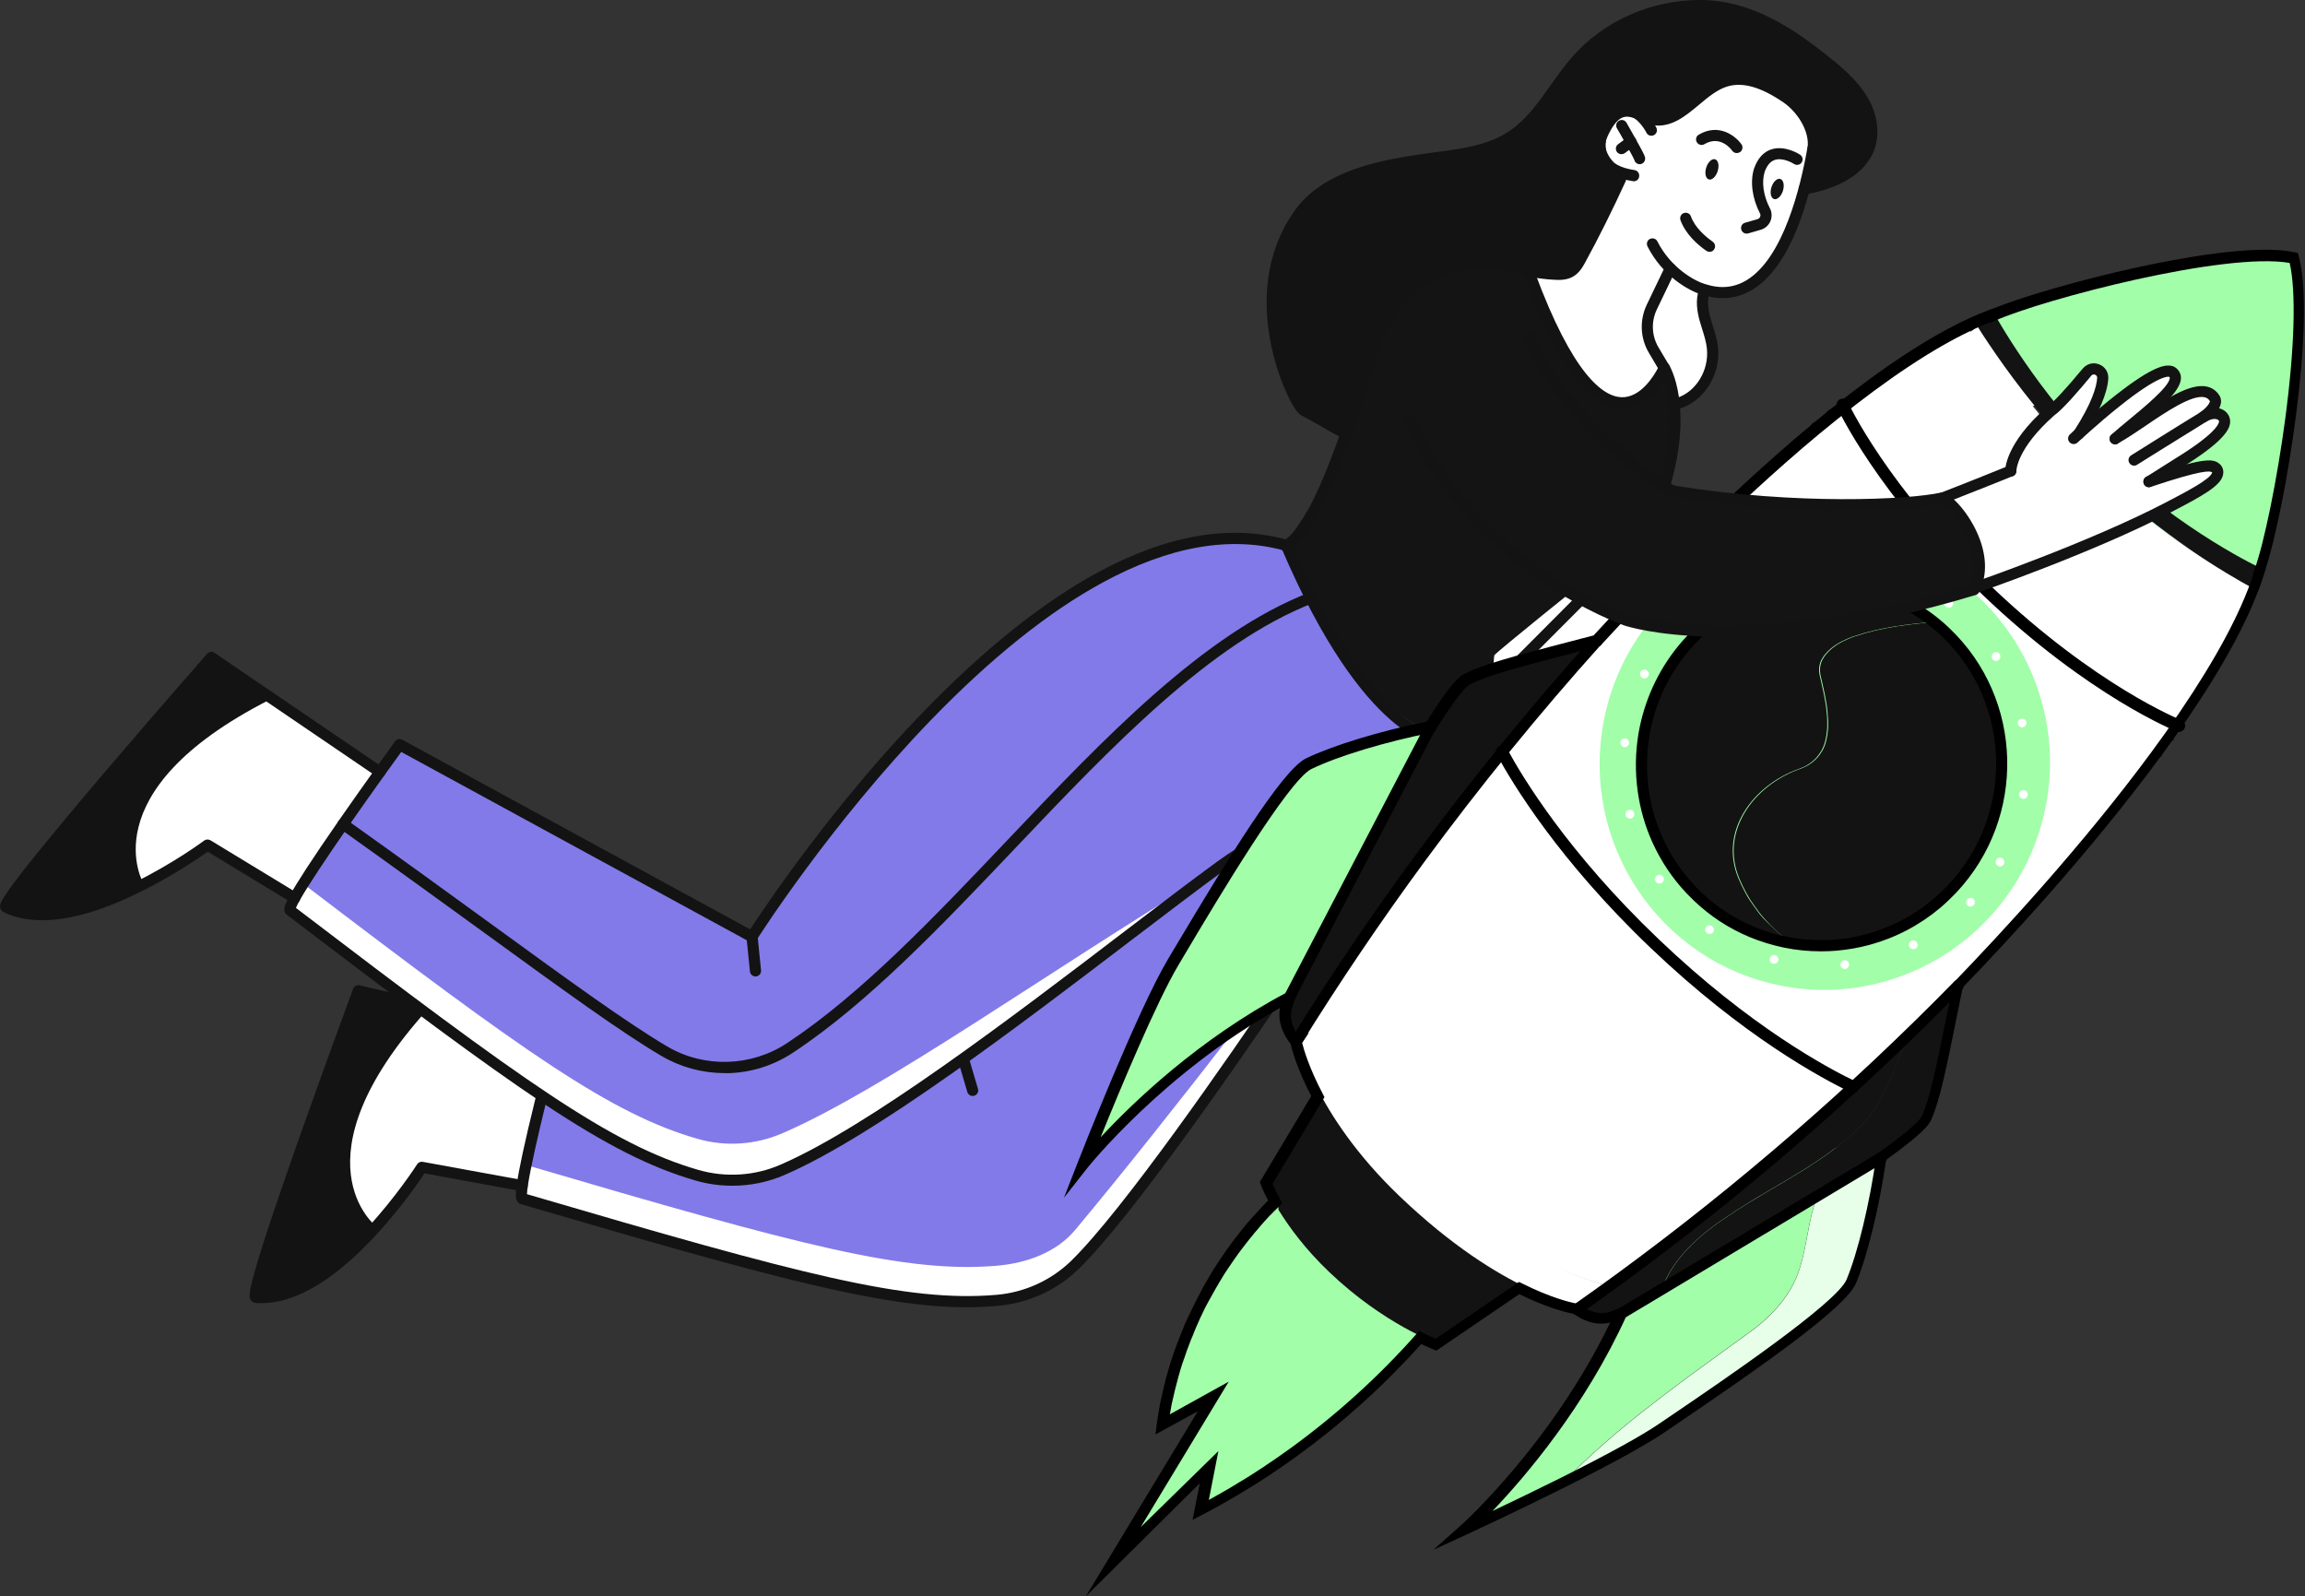 <?xml version="1.0" encoding="UTF-8"?> <svg xmlns="http://www.w3.org/2000/svg" width="2075" height="1437" viewBox="0 0 2075 1437" fill="none"><rect x="0" y="0" width="2075" height="1437" fill="#333333" stroke="none"/> <g clip-path="url(#clip0_107_67)"> <path d="M870.6 1172.7C879.8 1172.7 888.6 1172.3 897.6 1171.6C924.2 1169.3 949.3 1157.8 968.3 1139.2C1015.1 1093.5 1108 959.5 1159.2 883.7C1229 780.4 1289.7 684.4 1297.3 667.5L1297.6 666.9L1349.1 615.2L1349.9 622.3C1350.6 628.4 1352.1 637.9 1355.4 648.9C1361 667.4 1373.1 693.6 1398.7 713.1C1429.5 736.5 1454 750.9 1469.2 758.9C1478.9 764 1491.8 769.9 1497 771L1497.4 771.1L1497.7 771.3C1502.8 773.6 1624 827.1 1657.5 840.7C1682.5 850.8 1697.7 855.4 1706.9 855.4C1709.8 855.4 1712.1 854.9 1713.8 854C1715.8 852.9 1717 851.2 1717.4 849C1717.4 848.9 1717.4 848.9 1717.4 848.8C1717.4 848.6 1717.4 848.4 1717.4 848.3V848.2C1717.4 847.3 1717.4 846.3 1717.2 845.4L1715.7 839.7L1721.4 841.2C1727.8 842.9 1733.2 843.8 1737.3 843.8C1741.2 843.8 1743.3 843 1744.5 842.4C1746.6 841.4 1748 839.8 1748.6 837.7C1749.3 835.3 1749 832.6 1747.7 830L1745.4 825.4L1750.5 825.1C1754.6 824.8 1757.2 823.4 1758.3 820.9C1760 816.9 1760.1 813.2 1758.5 809.4C1756.9 805.6 1753.5 801.9 1748.3 798.2L1741.6 793.5L1749.6 792.1C1750.6 791.9 1751.6 791.6 1752.4 791.3C1754.3 790.4 1755.5 789 1756.2 787.2V787.1L1756.3 787C1757.1 785.1 1757.1 783.1 1756.1 780.9C1752.7 773.3 1737.9 763.9 1712 753.2C1701 748.6 1690.2 744.8 1683.1 742.3L1676.3 740L1682.5 736.2C1711.1 718.5 1723.6 701.3 1718.8 686.2L1718.7 685.8V685.6V685.5C1717.5 681.9 1715.4 679.6 1712.5 678.7C1711.5 678.4 1710.5 678.2 1709.4 678.2C1704.6 678.2 1699.8 680.9 1697.9 682.3C1685 691.8 1671.4 701 1658.7 701C1658.5 701 1658.2 701 1658 701H1657.9C1620 704.5 1604 716.2 1598.8 721.1L1596.8 723L1594.5 721.5C1586.3 716.2 1565.3 702.5 1547.3 690L1547.2 689.9L1547.1 689.8C1541.3 685 1536.4 681.1 1532 677.7C1519.6 667.9 1509.7 660.2 1493.6 642.3C1467 612.8 1462.6 580.5 1462.3 563.9L1462.2 559.3L1466.6 560.6C1475.3 563.1 1500.1 568.9 1542.4 569.7C1545.5 569.8 1548.6 569.8 1551.8 569.8C1598.1 569.8 1674.8 563.3 1777.7 532.5C1777.9 532.4 1778.1 532.3 1778.2 532.1C1778.3 531.9 1778.3 531.9 1778.4 531.8L1779 530.6L1780.3 530.1C1791 526.4 1886.9 492.6 1952.6 458.3C1979.1 444.5 1995.5 435.6 1997.3 427.5C1997.7 425.6 1997.3 423.8 1996.1 422.1L1996 422C1994.2 420.4 1992.8 419.4 1988.6 419.4C1983.9 419.4 1976.6 420.8 1965.7 423.8L1963 417.6C1988.6 401.7 2002.3 389.5 2003.7 381.4C2004.1 379.2 2003.6 377.3 2002.3 375.7C2000.9 373.9 1998.7 372.7 1996.2 372.2L1991.4 371.3L1993.9 367.1C1995.8 363.9 1996 361.2 1994.7 359.1C1992.6 355.7 1989.8 353.7 1986.1 352.9C1984.9 352.6 1983.7 352.5 1982.4 352.5C1975.3 352.5 1966 356 1953.3 363.4L1949.1 358.1C1955.9 351 1959.4 345.5 1959.6 341.4C1959.7 339.5 1959.1 337.8 1957.9 336.4L1957.8 336.3L1957.7 336.2C1956.7 334.9 1955.2 334.2 1953.2 334C1952.8 334 1952.5 333.9 1952 333.9C1947.3 333.9 1934.6 337.8 1902.3 363.8C1898.5 366.8 1894.6 370.1 1890.5 373.6L1885.2 369.5C1890.7 358.4 1893.7 348.9 1894.2 341.3C1894.4 337.4 1892.2 333.9 1888.6 332.5C1887.5 332.1 1886.4 331.8 1885.2 331.8C1882.6 331.8 1880.2 333 1878.4 335.1C1869.5 345.9 1853.4 364.8 1845.9 370C1845.9 370 1845.8 370 1845.8 370.1C1816.4 396 1810.8 415.1 1809.8 422.2L1809.5 424.1L1807.7 424.8C1798.4 428.6 1766.6 441.3 1748.9 448.1L1748.7 448.2L1748.4 448.3C1735.1 451.2 1705.3 454.3 1661.4 454.3C1625.9 454.3 1570.5 452.2 1507.8 442.2L1507.5 442.1L1507.2 442C1505.7 441.4 1503.9 440.6 1501.9 439.6L1499.4 438.3L1500.2 435.6C1507.2 411.1 1510 388.4 1508.5 368L1508.2 364.5L1511.7 364.3C1511.8 364.3 1511.9 364.3 1511.9 364.3C1531.6 357.6 1544.8 336 1542.6 314C1542 307.6 1540.1 301.5 1538.2 295.5C1537.4 293.1 1536.7 290.5 1536 288.1C1533.6 279.2 1533.1 272.2 1534.4 266.1L1535.2 262.7L1538.6 263.5C1542.8 264.5 1547 265 1551 265C1559.6 265 1567.9 262.7 1575.5 258.1C1596.2 245.7 1612.7 217.3 1624.6 173.7L1625.2 171.6L1627.3 171.2C1647.6 167.2 1673.7 157.8 1683.1 135.5C1688.6 122.4 1686.7 105.8 1678.2 91C1670.2 77.1 1657.9 66.5 1647 57.6C1613.4 30.2 1576 4.9 1530.4 4.9H1530.2C1487.9 5 1446.3 23.4 1419.1 54.3C1412.1 62.3 1405.7 71.2 1399.6 79.9C1387.8 96.5 1376.8 112.2 1360.4 122.9C1340.7 135.8 1316.5 138.9 1293.2 141.9C1286.8 142.7 1280.1 143.6 1273.6 144.7C1245.9 149.2 1194.3 157.7 1169.4 192.5C1138.9 235.4 1142.1 284.2 1150.2 317.6C1156.9 345.4 1169.2 368.8 1173.3 370.9C1179.9 374.3 1186.2 377.9 1192.3 381.4C1197.6 384.5 1202.9 387.5 1208.3 390.3L1210.9 391.7L1209.9 394.5C1190.7 448.7 1174.2 479.9 1159.5 489.9L1158.2 490.8L1156.7 490.4C1142.4 486.6 1127.4 484.6 1112.2 484.6C1074.3 484.6 1033.2 496.5 990.1 519.9C941 546.6 888.8 588.4 834.8 644C751.8 728.8 690 821.7 678.4 839.5L676.7 842.2L360.1 669.6C360 669.5 359.8 669.5 359.7 669.5C359.6 669.5 359.2 669.5 359 669.9C358.9 670 352.9 678.3 343.7 691.1L341.8 693.8L190.8 591.1C190.7 591 190.5 591 190.3 591C190.2 591 189.9 591 189.7 591.3C189.2 591.8 142.4 645.2 96.2 699.4C69.2 731.2 47.7 757 32.4 776.1C6.4 808.6 3.9 814.7 4.2 816.5C4.3 816.9 4.6 817.3 4.9 817.5C14.4 822.1 25.5 824.4 37.9 824.4C60.7 824.4 88.6 816.6 120.6 801.3C151.7 786.4 177.7 768.4 184.9 763.3L186.7 762L264 808.9L262.6 811.7C259.6 817.7 259.9 818.8 260 819.4C260.1 819.8 260.3 820.1 260.6 820.4L260.7 820.5L260.8 820.6C300.8 851.1 329.9 873.2 355.1 892.1L352.3 898.2L322.7 891.2C322.6 891.2 322.6 891.2 322.5 891.2C322.2 891.2 321.8 891.4 321.7 891.8C320.7 894.6 296.4 960.1 273.1 1026.2C259.2 1065.5 248.4 1097.3 241 1120.6C228.3 1160.2 228.2 1166.9 229.2 1168.4C229.4 1168.8 229.8 1169 230.2 1169.1C231.9 1169.2 233.7 1169.3 235.4 1169.3C264.1 1169.3 296.7 1150.2 332.4 1112.5C356.1 1087.5 373.9 1061.4 378.8 1054L380 1052.1L468.9 1068.3L468.6 1071.4C467.9 1078 468.6 1079 469 1079.6C469.2 1080 469.6 1080.2 469.9 1080.3H470H470.1C694.3 1145.8 793.3 1172.7 870.6 1172.7Z" fill="white"></path> <path d="M1154.6 492.6C975.5 511.6 867 952.5 867 952.5L508.9 904.6C508.9 904.6 462.1 1078.2 470.3 1079.2C720.8 1152.8 815.4 1177.8 897.6 1170.8C924 1168.5 948.9 1157.2 967.8 1138.7C1049.2 1059.1 1285.4 694.8 1296.9 666.6L1154.6 492.6Z" fill="#827AE9"></path> <path d="M897.6 1139.4C924 1137.1 950.8 1127.6 967.8 1107.3C1050.8 1008 1175.5 845.7 1251.4 741.9C1176.1 860.2 1028.7 1079 967.8 1138.5C948.8 1157 924 1168.4 897.6 1170.6C815.4 1177.6 720.8 1152.6 470.3 1079C468.1 1078.7 469.8 1066.5 473.4 1048.7C721.5 1121.7 815.7 1146.4 897.6 1139.4Z" fill="white"></path> <path d="M870.6 1176.8C792.6 1176.8 692.8 1149.7 469.1 1084C467.7 1083.7 466.5 1082.8 465.7 1081.6C463.7 1078.6 460.9 1074.5 482.4 987.3C492.8 945.2 504 903.6 504.1 903.2C504.8 900.8 507.1 899.2 509.6 899.5L863.3 946.9C868.9 925.3 895.5 826.8 939.1 727.6C968 661.8 998.7 608.6 1030.3 569.3C1070.3 519.6 1112 492.1 1154.2 487.6C1157 487.3 1159.4 489.3 1159.7 492C1160 494.7 1158 497.2 1155.3 497.5C1115.8 501.7 1076.4 527.9 1038.2 575.5C1007.2 614.1 977 666.6 948.4 731.5C899.6 842.4 872.2 952.5 872 953.6C871.4 956.1 869 957.7 866.5 957.4L512.7 910C493.6 981.3 474.6 1059.8 474.4 1075C722 1147.7 816.1 1172.6 897.3 1165.6C922.5 1163.4 946.4 1152.5 964.4 1134.9C1010.8 1089.5 1103.4 955.9 1154.5 880.4C1224.1 777.4 1286.8 678.1 1292.3 664.5C1293.3 661.9 1296.3 660.7 1298.8 661.7C1301.4 662.7 1302.6 665.7 1301.6 668.2C1295.8 682.5 1233.9 780.7 1162.8 885.9C1111.5 961.8 1018.4 1096 971.4 1142C951.7 1161.3 925.7 1173.2 898.1 1175.5C889.1 1176.4 880 1176.8 870.6 1176.8Z" fill="#131313"></path> <path d="M338.6 1104C338.6 1104 262.4 1044.7 384.9 908.7L323.1 891.9C323.1 891.9 218.9 1166 227.4 1166.7C248.7 1168.6 289 1161.8 338.6 1104Z" fill="#131313"></path> <path d="M235.5 1173.1C233.6 1173.1 231.8 1173 229.9 1172.9C228.2 1172.8 226.6 1171.8 225.7 1170.3C224 1167.6 222.4 1165.1 237.1 1119C244.5 1095.7 255.4 1063.9 269.3 1024.5C293 957.5 317.7 890.7 317.9 890.1C318.8 887.7 321.3 886.4 323.7 887L502.3 929C505 929.6 506.7 932.3 506 935C505.4 937.7 502.7 939.4 500 938.7L325.7 897.7C291.1 991.2 239.2 1137 234.9 1163.1C235.1 1163.1 235.3 1163.1 235.4 1163.1C301.9 1163.1 374.7 1049.3 375.5 1048.1C376.6 1046.4 378.6 1045.5 380.6 1045.9L471 1062.4C473.7 1062.9 475.5 1065.5 475 1068.2C474.5 1070.9 471.9 1072.7 469.2 1072.2L382.1 1056.3C376.6 1064.7 359.2 1089.9 335.5 1115C298.9 1153.6 265.3 1173.1 235.5 1173.1Z" fill="#131313"></path> <path d="M875.6 986.6C873.4 986.6 871.5 985.2 870.8 983L862.2 953.9C861.4 951.3 862.9 948.5 865.6 947.7C868.2 946.9 871 948.4 871.8 951.1L880.4 980.2C881.2 982.8 879.7 985.6 877 986.4C876.5 986.5 876.1 986.6 875.6 986.6Z" fill="#131313"></path> <path d="M359.7 670.4L677 843.3C677 843.3 927.6 461.4 1136.3 483.9C1146.7 485 1149.7 488.2 1157.9 494.3C1164.3 510.3 1178.8 531.1 1183.8 545.6C1198.3 588 1227.4 621.9 1263.9 651.3C1267.2 665.2 1166.2 745 1166.2 745C1166.2 745 1116.8 766.8 1062.2 807C956.4 884.9 797.5 1012.9 704.7 1053.1C680.7 1063.5 653.8 1065.4 628.6 1058.3C549 1035.6 469.8 978.6 261.4 819.6C253.9 815.7 359.7 670.4 359.7 670.4Z" fill="#827AE9"></path> <path d="M628.4 1025.3C653.6 1032.5 680.5 1030.5 704.5 1020.1C797.4 979.9 944.1 874 1090 786.1C1148.1 751.1 1116.7 766.8 1062.1 807C956.3 884.9 797.4 1012.9 704.6 1053.1C680.6 1063.5 653.7 1065.4 628.5 1058.3C548.9 1035.6 469.7 978.6 261.3 819.6C259.5 818.7 264.5 809.3 273 795.6C472.6 947.8 550.3 1003.1 628.4 1025.3Z" fill="white"></path> <path d="M659.2 1067.4C648.1 1067.4 636.9 1065.9 626.1 1062.7C546 1039.6 466.1 982.1 258.4 823.6C257.2 822.8 256.4 821.6 256.1 820.2C255.3 816.7 254.2 811.9 305.4 738.1C330.1 702.5 355.5 667.7 355.7 667.3C357.2 665.3 359.9 664.7 362.1 665.9L675.3 836.6C688.3 816.7 749.6 725 831.6 640.4C885.8 584.4 938.4 542.4 987.9 515.5C1050.3 481.5 1108.1 471.6 1159.4 486.1C1162.1 486.8 1163.6 489.6 1162.9 492.3C1162.2 495 1159.4 496.5 1156.7 495.8C1107.9 482.1 1052.7 491.7 992.6 524.4C944 550.8 892.3 592.2 838.7 647.5C747.4 741.8 681.9 844.9 681.2 846C679.8 848.2 676.9 849 674.6 847.7L361.2 676.9C317.8 736.7 272 803.1 266.4 817.3C471.5 973.8 550.6 1030.7 628.8 1053.2C653.1 1060.2 679.3 1058.6 702.5 1048.5C782 1014.1 910.4 916.2 1013.6 837.5C1044 814.3 1072.7 792.4 1095.9 775.5C1120.3 757.7 1141.9 748 1161.8 746C1164.5 745.7 1167 747.7 1167.3 750.5C1167.6 753.2 1165.6 755.7 1162.8 756C1144.7 757.8 1124.8 766.9 1101.8 783.6C1078.8 800.4 1050.1 822.3 1019.7 845.4C916.1 924.4 787.1 1022.7 706.5 1057.6C691.5 1064.2 675.4 1067.4 659.2 1067.4Z" fill="#131313"></path> <path d="M129.4 795.8C129.4 795.8 79.4 713.1 242.5 630L190.8 592.2C190.8 592.2 -4.6 810.9 3.1 814.6C22.3 823.8 62.4 831.9 129.4 795.8Z" fill="#131313"></path> <path d="M38 828.4C24.9 828.4 13.3 826 3.2 821.1C1.6 820.3 0.5 818.9 0.2 817.2C-0.4 814.1 -1 811.1 29.2 773.3C44.5 754.3 66 728.4 93 696.6C139.1 642.5 186 589 186.5 588.5C188.2 586.6 191 586.2 193.1 587.7L344.8 690.9C347.1 692.5 347.7 695.6 346.1 697.8C344.5 700.1 341.4 700.7 339.2 699.1L191.2 598.4C125.4 673.4 24.7 790.9 11.4 813.8C73.4 838.2 182.7 757.6 183.8 756.7C185.4 755.5 187.6 755.4 189.4 756.4L267.9 804.1C270.3 805.5 271 808.6 269.6 811C268.2 813.4 265.1 814.1 262.7 812.7L187 766.7C178.8 772.5 153.6 789.9 122.4 804.8C89.8 820.6 61.5 828.4 38 828.4Z" fill="#131313"></path> <path d="M680.1 879C677.6 879 675.4 877.1 675.1 874.5L672 843.7C671.7 841 673.7 838.5 676.5 838.2C679.3 837.9 681.7 839.9 682 842.7L685.1 873.5C685.4 876.2 683.4 878.7 680.6 879C680.4 879 680.2 879 680.1 879Z" fill="#131313"></path> <path d="M1376.9 244.1C1379.3 245.1 1391.9 251.1 1405.1 246.9C1413.2 244.3 1418.6 238.7 1422.9 233.4C1441.9 209.8 1455.3 170.7 1459.2 158.9C1456.2 157.3 1451.3 154.2 1447.2 148.5C1446.4 147.4 1437.6 134.5 1442.4 119.1C1443.6 115.3 1446.9 104.7 1457.2 100.8C1466.1 97.4 1476.9 100.2 1484.7 107.9C1487 108.3 1490.4 108.6 1494.5 108.2C1505.6 106.9 1513 100.5 1518.2 96.2C1531.2 85.5 1540.4 78.1 1549.7 74.6C1573.2 65.8 1598.7 82.1 1602.2 84.3C1608.1 88 1625 99.2 1631.4 121.7C1638.9 147.8 1626.5 169.3 1624.2 173C1631.1 172.4 1649.2 169.9 1664.8 155.7C1669.7 151.3 1681.3 140.6 1684 123.1C1686.3 107.8 1680.5 95.7 1677.8 90.3C1672.8 80.2 1666.4 74.2 1640.6 54.3C1619.9 38.4 1609.6 30.5 1605.3 27.9C1593.7 21 1569.5 6.6 1536.8 4.3C1530.7 3.9 1485.4 1.3 1447.7 29.8C1440 35.6 1424.8 53 1394.3 87.8C1378.4 105.9 1377 108.2 1370.7 113.3C1360.4 121.6 1345.8 130.1 1303.1 140C1256.3 150.8 1253 145.4 1226.9 155.1C1210.9 161.1 1191.1 168.4 1174.1 186.7C1149.3 213.4 1146.2 246.4 1144.7 262.2C1139.8 314.6 1163.1 354.9 1173.1 370.2C1185.6 377.1 1198.1 384.1 1210.6 391C1321.5 263.5 1362.3 238.3 1376.9 244.1Z" fill="#131313"></path> <path d="M1498.2 328.6C1498.2 328.6 1539.4 411.5 1450.7 508.1C1451.7 510.4 1296.9 663.9 1296.9 663.9C1296.9 663.9 1214.6 640.3 1158.1 488.5C1158.1 488.5 1208.9 420.3 1224.1 350.8C1224.3 350.1 1241.5 202.3 1377 244.1C1379.4 250.4 1406 338 1451.8 358.7C1454 360.4 1486.2 358.5 1498.2 328.6Z" fill="#141414"></path> <path d="M1550.9 693.8L1594.1 721.8C1594.1 721.8 1616.9 705.7 1661.2 701.2C1661.1 701.2 1705.4 681.1 1712.8 679.3C1711.4 678.8 1738.7 701.4 1677.8 737.6C1674 739.8 1742.4 768.7 1742.4 768.7C1742.4 768.7 1771.5 783.3 1742.4 791.2C1740.2 793.9 1772.7 815.1 1748.7 824C1746 828.4 1760.3 851.5 1714.7 842.7C1720.3 844.3 1723.5 866.8 1670.4 844.7C1671.5 845.1 1503 772.8 1503 772.8C1503 772.8 1557.8 752.6 1550.9 693.8Z" fill="white"></path> <path d="M1461.3 557.6C1461.3 557.6 1450.9 635.1 1556 695.8C1557.3 696.7 1541.8 756 1497.7 770.2C1486.3 766.1 1407.7 735.5 1371.3 681.9C1362.6 665.8 1340.8 621.2 1345.2 589.9C1348.7 585.6 1427.7 522.2 1427.7 522.2L1461.3 557.6Z" fill="white"></path> <path d="M1674 744.8C1672.3 744.8 1670.6 743.9 1669.6 742.3C1668.2 739.9 1669.1 736.8 1671.5 735.5C1702.2 718.2 1717.4 700.8 1713.1 687.7C1713 687.3 1712.9 687 1712.8 686.6C1712 684.3 1710.9 684 1710.5 683.8C1707.9 683 1703 685.1 1701.1 686.5C1687.4 696.5 1672.9 706.3 1658.4 706.3C1658.2 706.3 1658 706.3 1657.8 706.3C1612.9 710.4 1601 726.3 1600.9 726.5C1599.4 728.8 1596.4 729.3 1594.1 727.8C1593.8 727.6 1566.3 709.9 1543.6 694.1C1541.3 692.5 1540.8 689.4 1542.3 687.1C1543.9 684.8 1547 684.3 1549.3 685.8C1567.2 698.2 1588 711.8 1596.1 717C1602.6 711 1619.6 699.6 1657.2 696.2C1657.4 696.2 1657.6 696.2 1657.8 696.2C1669.4 696.5 1682.6 687.5 1695.2 678.3C1698.5 675.9 1706.6 671.9 1713.6 674.1C1716.5 675 1720.5 677.4 1722.5 683.6C1722.6 683.8 1722.6 684.1 1722.7 684.3C1722.7 684.3 1722.7 684.4 1722.8 684.5C1727 697.4 1722.4 718.3 1676.6 744.1C1675.6 744.6 1674.8 744.8 1674 744.8Z" fill="#131313"></path> <path d="M1706.9 859.3C1696.9 859.3 1681.2 854.6 1655.9 844.3C1621.6 830.4 1496.9 775.3 1495.7 774.7C1493.2 773.6 1492 770.6 1493.1 768.1C1494.2 765.6 1497.2 764.4 1499.7 765.5C1501 766.1 1625.5 821.1 1659.6 835C1688.5 846.8 1705.8 851.3 1710.9 848.6C1711.2 848.4 1711.4 848.3 1711.5 848V847.9C1711.5 846.8 1711.5 845.9 1706.9 843C1699.5 838.3 1683.9 831.4 1659.3 821.9C1656.7 820.9 1655.4 818 1656.4 815.4C1657.4 812.8 1660.3 811.5 1662.9 812.5C1719 834.1 1721.6 839.5 1721.5 847.9C1721.5 848.1 1721.5 848.3 1721.5 848.4C1721.5 848.7 1721.5 849.1 1721.4 849.4C1720.7 852.9 1718.7 855.6 1715.7 857.3C1713.4 858.6 1710.6 859.3 1706.9 859.3Z" fill="#131313"></path> <path d="M1737.3 847.6C1728.6 847.6 1713.4 844.3 1684.6 832L1659.2 821.8C1656.6 820.8 1655.4 817.9 1656.4 815.3C1657.4 812.7 1660.3 811.5 1662.9 812.5L1688.3 822.7H1688.4C1727.8 839.6 1738.9 838.1 1741.8 836.7C1742.6 836.3 1742.7 836 1742.8 835.6V835.5C1743.6 832.9 1741.1 828.7 1734.8 826C1708.1 814.5 1662.9 795.6 1662.4 795.4C1659.9 794.3 1658.6 791.4 1659.7 788.9C1660.8 786.4 1663.7 785.1 1666.2 786.2C1666.7 786.4 1711.9 805.3 1738.7 816.8C1750.9 822.1 1754.3 831.6 1752.3 838.3C1751.4 841.6 1749.2 844.1 1746 845.6C1744.3 846.8 1741.6 847.6 1737.3 847.6Z" fill="#131313"></path> <path d="M1749.1 829C1745.2 829 1740.5 828.2 1735.4 826.4C1732.8 825.5 1731.4 822.7 1732.2 820.1C1733.1 817.5 1735.9 816.1 1738.5 816.9C1747.7 820 1752.3 818.9 1752.9 818.2C1753.9 815.8 1754 813.6 1753 811.4C1748.3 800.4 1721.9 790.7 1700.6 783C1689.5 778.9 1678.9 775.1 1671 771.1C1668.5 769.9 1667.5 766.8 1668.8 764.4C1670 761.9 1673.1 760.9 1675.5 762.2C1682.9 766 1693.2 769.7 1704 773.7C1729.4 783 1755.7 792.6 1762.1 807.6C1764.2 812.4 1764.1 817.4 1761.9 822.4C1760.2 826.6 1755.6 828.9 1749.1 829Z" fill="#131313"></path> <path d="M1746.3 796.1C1734.3 796.1 1715.6 788.9 1692.1 779.2C1684.6 776.1 1677.5 773.2 1671.8 771.2C1669.2 770.3 1667.8 767.4 1668.8 764.8C1669.7 762.2 1672.6 760.8 1675.2 761.8C1681.1 763.9 1688.3 766.9 1695.9 770C1714.4 777.6 1742.4 789.1 1750.1 785.6C1750.6 785.4 1750.7 785.1 1750.8 784.9C1750.9 784.7 1750.9 784.5 1751 784.3C1751.1 784.1 1751.2 783.8 1750.8 782.9C1745.9 771.9 1704.1 754.9 1676.3 745.8C1673.7 749.9 1668.8 756.8 1661.3 763.2C1650.6 772.3 1632.3 782.3 1606.4 777.8C1603.7 777.3 1601.9 774.7 1602.3 772C1602.8 769.3 1605.4 767.5 1608.1 767.9C1650.4 775.2 1669.3 737.9 1669.5 737.6C1670.6 735.4 1673.1 734.3 1675.5 735C1675.7 735.1 1694.3 740.9 1713.7 748.9C1754.3 765.7 1758.6 775.5 1760 778.7C1761.4 781.9 1761.5 785.1 1760.2 788.1C1759.2 791 1757.2 793.2 1754.3 794.6C1752 795.6 1749.4 796.1 1746.3 796.1Z" fill="#131313"></path> <path d="M1497.9 775.1C1491.6 775.1 1469.8 763.8 1467.3 762.4C1452 754.4 1427.2 739.9 1396.2 716.3C1345.7 677.8 1345.1 615.6 1345.1 612.9C1345.1 610.1 1347.3 607.9 1350.1 607.9C1352.9 607.9 1355.1 610.1 1355.1 612.9C1355.1 613.5 1355.8 672.9 1402.3 708.3C1455.7 748.9 1491.9 763.4 1497.7 765C1513.3 761.8 1524.6 748.9 1531.3 738.6C1541.8 722.5 1546.9 703.9 1546.3 696.3C1539.3 690.4 1533.4 685.7 1528.2 681.6C1515.5 671.6 1505.5 663.8 1489.1 645.5C1456.8 609.6 1455.9 569.3 1456.4 557.8V557.4C1456.5 554.6 1458.7 552.4 1461.5 552.5C1464.3 552.5 1466.5 554.8 1466.4 557.5C1466.4 557.6 1466.4 557.9 1466.4 558.2C1466 568.8 1466.8 605.7 1496.6 638.8C1512.5 656.4 1521.7 663.7 1534.4 673.8C1540 678.2 1546.4 683.3 1554.2 689.9C1555 690.6 1555.6 691.5 1555.8 692.5C1558.4 703.3 1551.2 726.4 1539.7 744C1531.8 756.2 1518.2 771.4 1498.7 775C1498.4 775.1 1498.2 775.1 1497.9 775.1Z" fill="#131313"></path> <path d="M1296.8 671.4C1293.2 671.4 1228.5 668.8 1153.4 493C1152.4 490.7 1153.3 488 1155.5 486.7C1183.8 470.2 1216.1 363 1229.9 317.2L1230.6 315C1234.2 303.1 1248.9 262.8 1287.4 242.7C1313.5 229.1 1344.2 228 1378.5 239.4C1381.1 240.3 1382.5 243.1 1381.7 245.7C1380.8 248.3 1378 249.7 1375.4 248.9C1343.7 238.4 1315.6 239.3 1292 251.6C1256.9 269.8 1243.4 306.9 1240.2 317.9L1239.5 320.1C1231.9 345.4 1220.4 383.6 1206.7 418.6C1191.2 458.3 1177.3 482.7 1164.2 492.9C1202.1 580.4 1236.5 621.8 1258.9 641.1C1277.4 657.1 1290.4 660.6 1295 661.3L1424.1 531.7C1426 529.7 1429.2 529.7 1431.2 531.7C1433.2 533.6 1433.2 536.8 1431.2 538.8L1300.4 670C1299.5 670.9 1298.2 671.4 1296.8 671.4C1296.9 671.4 1296.9 671.4 1296.8 671.4Z" fill="#131313"></path> <path d="M1176.2 1056.9C1106.8 1111.9 1059.2 1194.2 1046.2 1282.1C1061.5 1273.7 1076.7 1265.4 1092 1257C1062 1306.6 1032 1356.2 1002 1405.7C1030.9 1377.4 1059.7 1349.2 1088.6 1320.9C1086.1 1333.8 1083.5 1346.6 1081 1359.5C1181.7 1306.4 1269.2 1228.1 1333.4 1133.7L1176.2 1056.9Z" fill="#A2FEA9"></path> <path d="M1152.5 1213.8C1147 1179.4 1147.1 1143.7 1152.1 1109.2C1153.9 1096.3 1156.5 1083.2 1160.3 1070.3C1099.6 1124.8 1058.3 1201.1 1046.3 1282C1061.6 1273.6 1076.8 1265.3 1092.1 1256.9C1062.1 1306.5 1032.1 1356.1 1002.1 1405.6C1031 1377.3 1059.8 1349.1 1088.7 1320.8L1081.1 1359.4C1114.6 1341.8 1146.6 1321.3 1176.8 1298.4C1165.9 1271.2 1157.2 1242.8 1152.5 1213.8Z" fill="#A2FEA9"></path> <path d="M1933.8 391C1934.2 375.5 1943.6 363.3 1949.4 349.7C1951 345.9 1949.3 341.1 1947.7 338.5C1938 317.6 1935.1 292.6 1956.2 276.6C1989.4 251 2027 240.3 2066.7 233.7C2067.7 233.6 2065.9 230.8 2066.9 230.8C2066.8 230.6 2067.1 230.3 2067 230.1C2007.3 217 1822.9 266.5 1789 285C1789 285 1794.8 338.3 1887.2 426.4C1964 499.7 2007.5 514.3 2024.4 517C2020.5 515.5 2016.7 513.8 2012.9 511.9C1967 488.4 1934.2 444.4 1933.8 391Z" fill="#A2FEA9"></path> <path d="M2030 521.7C2046.2 486.4 2080.2 295.3 2063.3 234.1C2062.3 234.1 2061.3 234.2 2060.2 234.3C2019.9 240.4 1981.9 250.7 1948.5 276.2C1927.3 292 1930.6 317.4 1940.8 338.8C1942.5 341.5 1944.2 346.3 1942.7 350.1C1937.1 363.8 1927.7 376.1 1927.5 391.8C1928.8 446 1962.7 491.1 2009.7 515.8C2013.6 517.7 2017.5 519.5 2021.5 521.1C2027.3 522.1 2030 521.7 2030 521.7Z" fill="#A2FEA9"></path> <path d="M1287.8 654.3C1245.4 662.6 1201.9 675.9 1178.1 687.5C1154.3 699.1 1084.5 818.7 1056.5 865.6C1028.5 912.5 975.2 1048.7 975.2 1048.7C975.2 1048.7 1047.1 957.3 1161.1 897.2C1275.1 837.1 1305.7 664.8 1305.7 664.8L1287.8 654.3Z" fill="#A2FEA9"></path> <path d="M1666.7 1153.8C1676.9 1129.3 1687.8 1084.8 1693.8 1041.8L1683.4 1026C1664.1 1039.8 1644.8 1053.8 1635.9 1077.2C1627.8 1098.1 1627.2 1119.8 1620.2 1141.8C1613.2 1164.8 1596.4 1183.8 1576.3 1198.5C1522.8 1237.5 1471.3 1273.2 1424.4 1317.5C1418.7 1322.9 1412.6 1328.8 1406.9 1335.2C1441.3 1318 1477.2 1299 1496.6 1285.7C1541.5 1254.8 1656.5 1178.3 1666.7 1153.8Z" fill="#E7FFE9"></path> <path d="M1424.3 1317.3C1471.2 1273 1522.7 1237.3 1576.2 1198.3C1596.3 1183.6 1613.1 1164.6 1620.1 1141.6C1627.1 1119.7 1627.7 1097.9 1635.8 1077C1644.7 1053.6 1664.1 1039.6 1683.3 1025.8L1682.3 1024.3C1682.3 1024.3 1513 1064.3 1459.5 1182C1406 1299.8 1319.2 1376.9 1319.2 1376.9C1319.2 1376.9 1361.7 1357.3 1406.8 1334.8C1412.6 1328.7 1418.7 1322.8 1424.3 1317.3Z" fill="#A2FEA9"></path> <path d="M1437.7 576.6C1383.6 591 1339.7 601.1 1320.2 611.7C1300.6 622.2 1225.7 761 1201.4 813C1177.1 864.9 1161.8 890.4 1157.8 907.1C1153.8 923.9 1166.7 937.5 1166.7 937.5L1210.9 924.2L1454.8 592.9L1437.7 576.6Z" fill="#131313"></path> <path d="M1554.8 1095.2C1598.8 1065.1 1648 1045.3 1682.6 1005.2C1704.1 979.1 1708.1 943.6 1728.4 916.4C1738 904.3 1749.4 894.4 1761.8 885.9L1745.7 870.6L1430 1133.4L1419.2 1178.6C1419.2 1178.6 1433.4 1190.8 1449.8 1185.9C1460.2 1182.8 1473.9 1174.8 1495.4 1162.5C1503.9 1134.5 1530 1111.4 1554.8 1095.2Z" fill="#131313"></path> <path d="M1734.3 1006.9C1743.7 986.7 1751.4 942.1 1762.8 886.9L1761.8 886C1749.4 894.4 1737.9 904.4 1728.4 916.5C1708 943.7 1704.1 979.1 1682.6 1005.3C1648 1045.4 1598.8 1065.3 1554.8 1095.3C1530 1111.5 1503.9 1134.6 1495.6 1162.6C1507.9 1155.5 1522.8 1147 1541.1 1137.1C1591.2 1109.9 1724.9 1027.1 1734.3 1006.9Z" fill="#131313"></path> <path d="M1195.6 1058.8C1223.2 1084.1 1259.2 1098.3 1288.4 1121.9C1308.1 1138.3 1322.7 1160.2 1331.9 1184.2L1376.6 1153.7L1192 977.7L1139.9 1064.9C1139.9 1064.9 1144.2 1076.7 1155.4 1094.4C1155.8 1084.7 1158.5 1074.8 1161.7 1065.7C1166.8 1051.5 1184.5 1048.3 1195.6 1058.8Z" fill="#131313"></path> <path d="M1292 1113.9C1261.6 1089.5 1223.6 1075.5 1194.9 1049.3C1183.4 1038.3 1164.4 1042.4 1158.5 1057.9C1154.7 1067.7 1151.6 1078.4 1150.8 1088.9C1160.4 1104.5 1175 1124.5 1196.5 1145C1246 1192.3 1293.9 1209.3 1293.9 1209.3L1336.5 1179.5C1327.3 1153.9 1312.5 1130.9 1292 1113.9Z" fill="#131313"></path> <path d="M2029.8 530.6C2008.7 519.2 1946.9 483.4 1885.1 424.5C1830.3 372.2 1789.9 310.3 1776.9 289.2C1783 286.4 1789 283.9 1794.9 281.7C1794.9 281.7 1834.7 354.9 1896 413.3C1965.4 479.5 2036.3 512 2036.3 512C2034.5 518.1 2032.3 524.2 2029.8 530.6Z" fill="#131313"></path> <path d="M1295.3 1028.4C1278.3 995.2 1280.6 957.1 1292.7 923.1C1310.9 872.6 1357.1 844.7 1395.7 811.5C1422.1 789 1446.2 760.1 1446.4 724.2C1446.8 698.1 1439.8 674.4 1441.8 647.7C1444.8 615.6 1461.9 589.5 1484.6 568.8C1537.4 521.7 1592 481.5 1653.1 444.4C1709.9 409.6 1769 386 1831.4 365.1C1804.2 331.6 1784.8 301.5 1776.5 288.1C1657.5 342.8 1490.7 513.7 1404 612.7C1312.9 717 1200.9 877 1168.3 934.4C1168.3 934.4 1181.4 1001.9 1260.4 1077.3C1353.8 1166.4 1421 1175.5 1421 1175.5C1428.1 1170.9 1436.9 1164.8 1447 1157.5C1437.8 1154.9 1428.7 1151.8 1419.7 1148.2C1364.6 1126.4 1322 1081.4 1295.3 1028.4Z" fill="white"></path> <path d="M2027.1 529C2006 517.6 1944.2 481.8 1882.4 422.9C1862.5 403.9 1844.5 383.7 1829.1 364.6C1766.7 385.5 1707.7 409.1 1650.8 443.9C1589.7 481 1535.1 521.1 1482.3 568.3C1459.6 589.1 1442.4 615.1 1439.5 647.2C1437.5 673.9 1444.5 697.6 1444.1 723.7C1443.9 759.6 1419.8 788.5 1393.4 811C1354.8 844.2 1308.6 872.1 1290.4 922.6C1278.3 956.6 1276 994.7 1293 1027.9C1319.7 1080.9 1362.3 1125.9 1417.4 1147.6C1426.4 1151.3 1435.5 1154.4 1444.7 1156.9C1512.5 1108.1 1639.3 1005.3 1725.1 920.7C1818.6 828.3 1979.1 651.5 2027.1 529Z" fill="white"></path> <path d="M1961.7 658.9C1961 658.9 1960.4 658.8 1959.7 658.5C1958.9 658.2 1881.2 627.5 1784.9 535.6C1689.5 444.6 1654 367.3 1653.7 366.5C1652.5 363.8 1653.7 360.6 1656.4 359.4C1657.7 358.8 1659.2 358.7 1660.5 359.2C1661.8 359.7 1662.9 360.7 1663.5 362C1663.8 362.7 1698.9 438.5 1792.4 527.7C1886.6 617.6 1962.9 648 1963.7 648.3C1966.4 649.4 1967.8 652.5 1966.8 655.2C1966.3 656.6 1965.3 657.6 1964 658.2C1963.1 658.8 1962.4 658.9 1961.7 658.9Z" fill="black"></path> <path d="M1668.4 983.8C1667.6 983.8 1666.8 983.6 1666.1 983.3C1639.7 970.7 1569.2 932.8 1485.9 853.3C1403.1 774.3 1361.4 705.1 1347.3 679.1C1345.9 676.5 1346.9 673.2 1349.4 671.8C1350.7 671.1 1352.1 670.9 1353.5 671.4C1354.9 671.8 1356 672.7 1356.7 674C1370.5 699.6 1411.5 767.6 1493.2 845.5C1575.4 924 1644.7 961.2 1670.6 973.6C1673.3 974.9 1674.4 978.1 1673.2 980.8C1672.3 982.6 1670.4 983.8 1668.4 983.8Z" fill="black"></path> <path d="M1839.45 735.584C1866.44 626.143 1800.26 515.699 1691.62 488.9C1582.99 462.102 1473.04 529.097 1446.04 638.538C1419.04 747.98 1485.22 858.423 1593.86 885.222C1702.5 912.02 1812.45 845.025 1839.45 735.584Z" fill="#A2FEA9"></path> <path d="M1535.7 834.6C1536.9 832.8 1539.4 832.4 1541.2 833.6C1543 834.9 1543.4 837.3 1542.2 839.1C1541 840.9 1538.5 841.3 1536.7 840.1C1536.5 840 1536.4 839.9 1536.2 839.7C1534.8 838.4 1534.6 836.2 1535.7 834.6ZM1490.6 793.7C1489.4 791.9 1489.8 789.4 1491.6 788.2C1493.4 786.9 1495.9 787.4 1497.1 789.2C1498.3 791 1497.9 793.5 1496.1 794.7C1494.5 795.8 1492.5 795.6 1491.1 794.3C1490.9 794.1 1490.7 793.9 1490.6 793.7ZM1593.2 862.7C1593.8 860.6 1595.9 859.3 1598 859.8C1600.1 860.3 1601.4 862.5 1600.8 864.6C1600.3 866.7 1598.1 868 1596 867.5C1595.3 867.3 1594.7 867 1594.3 866.5C1593.3 865.6 1592.8 864.1 1593.2 862.7ZM1463.4 733.9C1462.9 731.8 1464.1 729.6 1466.3 729.1C1468.4 728.5 1470.6 729.8 1471.1 732C1471.6 734.1 1470.4 736.3 1468.3 736.8C1466.9 737.2 1465.5 736.7 1464.6 735.8C1464 735.3 1463.6 734.7 1463.4 733.9ZM1656.8 868.8C1656.6 866.6 1658.2 864.7 1660.3 864.4C1662.5 864.2 1664.4 865.8 1664.6 867.9C1664.8 870.1 1663.2 872 1661.1 872.3C1659.9 872.4 1658.8 872 1658 871.2C1657.4 870.6 1656.9 869.8 1656.8 868.8ZM1458.7 668.3C1458.9 666.1 1460.9 664.5 1463 664.7C1465.2 664.9 1466.7 666.9 1466.5 669C1466.3 671.2 1464.3 672.8 1462.2 672.6C1461.3 672.5 1460.5 672.1 1459.9 671.5C1459 670.8 1458.5 669.6 1458.7 668.3ZM1718.8 852.3C1717.8 850.3 1718.7 847.9 1720.6 847C1722.6 846 1724.9 846.8 1725.9 848.8C1726.9 850.8 1726 853.2 1724.1 854.1C1722.6 854.9 1720.8 854.5 1719.6 853.4C1719.3 853.1 1719 852.7 1718.8 852.3ZM1476.8 605C1477.8 603 1480.1 602.2 1482.1 603.2C1484 604.2 1484.9 606.6 1483.9 608.5C1482.9 610.5 1480.6 611.3 1478.6 610.3C1478.2 610.1 1477.9 609.9 1477.6 609.6C1476.4 608.5 1476 606.6 1476.8 605ZM1771 809.5C1772.5 807.9 1775 807.8 1776.6 809.3C1778.2 810.8 1778.2 813.3 1776.7 814.9C1775.2 816.5 1772.7 816.6 1771.1 815.1C1769.6 813.6 1769.5 811.1 1771 809.5ZM1515.6 557.6C1514.1 556 1514.2 553.5 1515.8 552C1517.4 550.5 1519.9 550.5 1521.4 552.1C1522.9 553.7 1522.8 556.2 1521.2 557.7C1519.7 559.2 1517.3 559.2 1515.8 557.7C1515.7 557.8 1515.6 557.7 1515.6 557.6ZM1797 774.1C1798.1 772.2 1800.5 771.5 1802.4 772.6C1804.3 773.7 1805 776.1 1803.9 778C1802.8 779.9 1800.4 780.6 1798.5 779.5C1798.2 779.3 1798 779.1 1797.7 778.9C1796.4 777.7 1796.1 775.8 1797 774.1ZM1568.3 521C1567.4 519 1568.4 516.6 1570.4 515.8C1572.4 514.9 1574.7 515.9 1575.6 517.9C1576.4 519.9 1575.5 522.2 1573.5 523.1C1572 523.7 1570.3 523.4 1569.2 522.3C1568.9 522 1568.5 521.5 1568.3 521ZM1817.6 714.6C1817.9 712.4 1820 710.9 1822.1 711.3C1824.2 711.6 1825.7 713.7 1825.4 715.8C1825.1 718 1823 719.5 1820.9 719.1C1820.1 719 1819.4 718.6 1818.8 718.1C1817.8 717.2 1817.4 715.9 1817.6 714.6ZM1630.4 505.2C1630.3 503 1632 501.1 1634.2 501C1636.4 500.9 1638.2 502.6 1638.3 504.8C1638.4 507 1636.7 508.9 1634.5 509C1633.4 509 1632.4 508.6 1631.6 507.9C1630.9 507.2 1630.5 506.3 1630.4 505.2ZM1816.4 651.6C1816 649.5 1817.4 647.4 1819.5 646.9C1821.6 646.5 1823.7 647.9 1824.2 650C1824.6 652.2 1823.2 654.2 1821.1 654.7C1819.8 655 1818.5 654.5 1817.6 653.7C1817 653.2 1816.5 652.5 1816.4 651.6ZM1694 512C1694.7 509.9 1696.9 508.7 1699 509.4C1701.1 510.1 1702.2 512.3 1701.6 514.4C1700.9 516.5 1698.7 517.7 1696.6 517C1696 516.8 1695.5 516.5 1695.1 516.1C1694 515.1 1693.5 513.5 1694 512ZM1793.5 593.1C1792.4 591.2 1792.9 588.8 1794.8 587.6C1796.7 586.4 1799.1 587 1800.2 588.9C1801.3 590.8 1800.8 593.2 1798.9 594.4C1797.3 595.4 1795.4 595.1 1794.1 593.9C1793.9 593.6 1793.7 593.4 1793.5 593.1ZM1751.2 540.7C1752.6 539 1755 538.7 1756.8 540C1758.5 541.3 1758.8 543.8 1757.5 545.6C1756.2 547.3 1753.7 547.6 1752 546.3C1751.9 546.2 1751.8 546.1 1751.7 546.1C1750.1 544.6 1749.9 542.3 1751.2 540.7Z" fill="white"></path> <path d="M1610 847.1C1599.7 845 1589.5 841.9 1579.7 837.8C1562.2 830.5 1545.8 819.9 1531.2 806.1L1530.9 805.8C1528.9 803.9 1526.9 801.9 1525 799.9C1512.2 786.4 1502.1 771.1 1494.8 754.9C1488.4 740.8 1484.2 725.8 1482 710.7C1479.6 694 1479.9 676.9 1482.7 660.2C1483.3 656.7 1484 653.3 1484.8 649.8C1491.2 622.6 1504.6 596.7 1525.1 575C1583.7 512.7 1679.3 506.9 1744.4 559.6C1718.9 561.6 1693.6 564.4 1668.8 572.8C1668.1 573 1667.5 573.3 1666.8 573.5C1666.6 573.6 1666.5 573.6 1666.3 573.7C1665.8 573.9 1665.3 574.1 1664.8 574.3C1664.5 574.4 1664.3 574.5 1664 574.6C1663.5 574.8 1662.9 575 1662.4 575.3C1661.1 575.9 1659.7 576.5 1658.4 577.2C1658.1 577.4 1657.7 577.6 1657.4 577.7C1657.1 577.9 1656.8 578 1656.5 578.2C1656 578.5 1655.4 578.8 1654.9 579.1C1654.5 579.3 1654.1 579.6 1653.7 579.8C1653.5 579.9 1653.3 580.1 1653.1 580.2C1652.9 580.3 1652.7 580.5 1652.5 580.6C1652.1 580.9 1651.7 581.1 1651.3 581.4C1650.9 581.7 1650.4 582 1650 582.4C1649.8 582.6 1649.6 582.7 1649.3 582.9C1649.2 583 1649.1 583 1649 583.1C1648.9 583.1 1648.9 583.2 1648.9 583.2C1648.6 583.4 1648.4 583.6 1648.1 583.9C1648 584 1647.9 584.1 1647.8 584.2C1647.6 584.4 1647.3 584.6 1647.1 584.8C1646.9 585 1646.6 585.2 1646.4 585.4C1646.2 585.6 1646 585.8 1645.8 586C1645.6 586.2 1645.4 586.4 1645.2 586.6C1645.1 586.7 1644.9 586.9 1644.8 587C1644.5 587.3 1644.2 587.6 1644 587.9C1643.9 588 1643.9 588 1643.8 588.1C1643.6 588.4 1643.3 588.7 1643.1 588.9L1643 589C1642.7 589.3 1642.5 589.7 1642.2 590C1641.9 590.4 1641.7 590.7 1641.4 591.1C1641.1 591.5 1640.9 591.9 1640.6 592.4C1640.4 592.7 1640.2 593 1640.1 593.3C1640.1 593.3 1640.1 593.4 1640 593.4C1639.8 593.7 1639.7 594 1639.5 594.3C1639.3 594.6 1639.2 595 1639.1 595.3C1639 595.6 1638.8 596 1638.7 596.3C1638.5 596.8 1638.4 597.2 1638.3 597.7C1638 598.7 1637.8 599.7 1637.7 600.7C1637.6 601.2 1637.6 601.7 1637.6 602.2C1637.6 602.7 1637.6 603.2 1637.6 603.8C1637.6 604.5 1637.7 605.2 1637.8 605.9C1637.8 606.1 1637.8 606.3 1637.9 606.6C1638 607.6 1638.2 608.6 1638.5 609.6C1639 611.9 1639.6 614.3 1640.1 616.7C1640.3 617.5 1640.5 618.3 1640.6 619.1C1640.6 619.2 1640.6 619.3 1640.7 619.4C1640.9 620.1 1641 620.8 1641.2 621.6C1641.4 622.5 1641.6 623.3 1641.7 624.2C1641.9 625 1642 625.7 1642.2 626.5C1642.5 627.8 1642.7 629.1 1642.9 630.4C1643 631.2 1643.2 632 1643.3 632.7C1643.5 633.7 1643.6 634.8 1643.8 635.8C1643.9 636.4 1644 637 1644 637.6C1644.2 638.8 1644.3 640.1 1644.4 641.3C1644.7 643.8 1644.8 646.2 1644.9 648.7C1644.9 648.8 1644.9 648.9 1644.9 648.9C1644.9 649.3 1644.9 649.7 1644.9 650C1644.9 650.8 1644.9 651.5 1644.9 652.3C1644.9 653.1 1644.9 653.9 1644.9 654.7C1644.9 655.1 1644.9 655.5 1644.8 656C1644.8 656.4 1644.8 656.7 1644.7 657.1C1644.5 660.2 1644 663.3 1643.3 666.2C1643.3 666.3 1643.2 666.4 1643.2 666.6C1643 667.4 1642.8 668.3 1642.5 669.1C1642.4 669.3 1642.4 669.6 1642.3 669.8C1642.1 670.4 1641.9 670.9 1641.7 671.4C1641.6 671.8 1641.4 672.2 1641.2 672.6C1640.9 673.3 1640.6 673.9 1640.3 674.6C1640.1 675 1639.9 675.3 1639.7 675.7C1639.6 676 1639.4 676.3 1639.2 676.5C1639.2 676.5 1639.2 676.6 1639.1 676.6C1639 676.8 1638.9 677 1638.7 677.2C1638.6 677.4 1638.5 677.5 1638.4 677.7C1638.3 677.9 1638.1 678.2 1637.9 678.4C1637.7 678.7 1637.5 679 1637.3 679.3C1633.4 684.8 1627.6 689.3 1619.3 692.2C1577.4 707.1 1547.3 748.9 1565.1 791C1566.9 795.2 1568.8 799.2 1570.9 803.1C1571.1 803.5 1571.4 804 1571.6 804.4C1572.6 806.3 1573.7 808.1 1574.8 809.8C1575.1 810.3 1575.4 810.7 1575.7 811.2C1575.9 811.5 1576.1 811.8 1576.3 812C1576.7 812.7 1577.2 813.3 1577.6 813.9C1578 814.5 1578.5 815.2 1578.9 815.8C1579.1 816.1 1579.3 816.3 1579.5 816.6C1580 817.3 1580.4 817.9 1580.9 818.5C1580.9 818.5 1580.9 818.5 1580.9 818.6C1581.3 819.1 1581.7 819.7 1582.1 820.2C1582.3 820.5 1582.5 820.7 1582.7 821C1582.9 821.3 1583.2 821.6 1583.5 822L1583.6 822.1C1584.1 822.7 1584.6 823.3 1585 823.9C1585.6 824.6 1586.2 825.4 1586.9 826.1C1594.3 833.9 1601.9 840.9 1610 847.1Z" fill="#131313"></path> <path d="M1760.2 799.2C1755.8 803.9 1751.2 808.2 1746.4 812.3C1727.9 827.9 1706.6 838.8 1684.4 844.8C1675 847.3 1665.4 849 1655.8 849.8C1640.5 851.1 1625.1 850.2 1610.1 847.2C1601.9 841 1594.4 834 1587.7 826.2C1587.1 825.5 1586.5 824.7 1585.8 824C1585.3 823.4 1584.8 822.8 1584.4 822.2L1584.3 822.1C1584 821.8 1583.8 821.5 1583.5 821.1C1583.3 820.8 1583.1 820.6 1582.9 820.3C1582.5 819.8 1582.1 819.2 1581.7 818.7C1581.7 818.7 1581.7 818.7 1581.7 818.6C1581.2 818 1580.8 817.3 1580.3 816.7C1580.1 816.4 1579.9 816.2 1579.7 815.9C1579.3 815.3 1578.8 814.6 1578.4 814C1578 813.4 1577.5 812.7 1577.1 812.1C1576.9 811.8 1576.7 811.5 1576.5 811.3C1576.2 810.8 1575.9 810.4 1575.6 809.9C1574.5 808.1 1573.4 806.3 1572.4 804.5C1572.2 804.1 1571.9 803.6 1571.7 803.2C1569.6 799.3 1567.6 795.3 1565.9 791.1C1548.1 749 1578.2 707.2 1620.1 692.3C1628.4 689.4 1634.2 684.9 1638.1 679.4C1638.3 679.1 1638.5 678.8 1638.7 678.5C1638.9 678.3 1639 678 1639.2 677.8C1639.3 677.6 1639.4 677.5 1639.5 677.3C1639.6 677.1 1639.7 676.9 1639.9 676.7C1639.9 676.7 1639.9 676.6 1640 676.6C1640.2 676.3 1640.3 676 1640.5 675.8C1640.7 675.4 1640.9 675.1 1641.1 674.7C1641.4 674 1641.7 673.4 1642 672.7C1642.2 672.3 1642.3 671.9 1642.5 671.5C1642.7 671 1642.9 670.4 1643.1 669.9C1643.2 669.7 1643.2 669.4 1643.3 669.2C1643.6 668.4 1643.8 667.6 1644 666.7C1644 666.6 1644.1 666.5 1644.1 666.3C1644.8 663.4 1645.3 660.4 1645.5 657.2C1645.5 656.8 1645.5 656.5 1645.6 656.1C1645.6 655.7 1645.6 655.3 1645.7 654.8C1645.7 654 1645.7 653.2 1645.7 652.4C1645.7 651.7 1645.7 650.9 1645.7 650.1C1645.7 649.7 1645.7 649.3 1645.7 649C1645.7 648.9 1645.7 648.8 1645.7 648.8C1645.6 646.4 1645.4 643.9 1645.2 641.4C1645.1 640.2 1644.9 638.9 1644.8 637.7C1644.7 637.1 1644.6 636.5 1644.6 635.9C1644.4 634.9 1644.3 633.8 1644.1 632.8C1644 632 1643.8 631.2 1643.7 630.5C1643.5 629.2 1643.2 627.9 1643 626.6C1642.9 625.8 1642.7 625.1 1642.5 624.3C1642.3 623.4 1642.1 622.6 1642 621.7C1641.8 621 1641.7 620.3 1641.5 619.5C1641.5 619.4 1641.5 619.3 1641.4 619.2C1641.2 618.4 1641 617.6 1640.9 616.8C1640.4 614.4 1639.8 612 1639.3 609.7C1639 608.7 1638.8 607.7 1638.7 606.7C1638.7 606.5 1638.6 606.3 1638.6 606C1638.5 605.3 1638.5 604.6 1638.4 603.9C1638.4 603.4 1638.4 602.8 1638.4 602.3C1638.4 601.8 1638.5 601.3 1638.5 600.8C1638.6 599.8 1638.8 598.8 1639.1 597.8C1639.2 597.3 1639.4 596.8 1639.5 596.4C1639.6 596 1639.8 595.7 1639.9 595.4C1640 595 1640.2 594.7 1640.3 594.4C1640.4 594.1 1640.6 593.8 1640.8 593.5C1640.8 593.5 1640.8 593.4 1640.9 593.4C1641.1 593.1 1641.2 592.8 1641.4 592.5C1641.6 592.1 1641.9 591.6 1642.2 591.2C1642.4 590.8 1642.7 590.5 1643 590.1C1643.3 589.8 1643.5 589.4 1643.8 589.1L1643.9 589C1644.1 588.7 1644.4 588.4 1644.6 588.2C1644.7 588.1 1644.7 588.1 1644.8 588C1645.1 587.7 1645.3 587.4 1645.6 587.1C1645.7 587 1645.9 586.8 1646 586.7C1646.2 586.5 1646.4 586.3 1646.6 586.1C1646.8 585.9 1647 585.7 1647.2 585.5C1647.4 585.3 1647.6 585.1 1647.9 584.9C1648.1 584.7 1648.4 584.5 1648.6 584.3C1648.7 584.2 1648.8 584.1 1648.9 584C1649.2 583.8 1649.4 583.6 1649.7 583.3L1649.8 583.2C1649.9 583.1 1650 583.1 1650.1 583C1650.3 582.8 1650.5 582.7 1650.8 582.5C1651.2 582.2 1651.7 581.8 1652.1 581.5C1652.5 581.2 1652.9 581 1653.3 580.7C1653.5 580.6 1653.7 580.4 1653.9 580.3C1654.1 580.2 1654.3 580 1654.5 579.9C1654.9 579.7 1655.3 579.4 1655.7 579.2C1656.2 578.9 1656.8 578.6 1657.3 578.3C1657.6 578.1 1657.9 578 1658.2 577.8C1658.5 577.6 1658.9 577.4 1659.2 577.3C1660.5 576.6 1661.9 576 1663.2 575.4C1663.7 575.2 1664.3 574.9 1664.8 574.7C1665.1 574.6 1665.3 574.5 1665.6 574.4C1666.1 574.2 1666.6 574 1667.1 573.8C1667.2 573.7 1667.4 573.7 1667.6 573.6C1668.3 573.4 1669 573.1 1669.6 572.9C1694.4 564.5 1719.7 561.7 1745.2 559.7C1748.6 562.5 1752 565.4 1755.2 568.5C1819.4 630.3 1821.9 733.6 1760.2 799.2Z" fill="#131313"></path> <path d="M1639.3 856.4C1628.2 856.4 1617.1 855.3 1606.2 853.1C1595.5 850.9 1585 847.7 1574.9 843.5C1556.4 835.8 1539.6 824.8 1524.9 810.8L1524.6 810.5C1522.6 808.6 1520.5 806.5 1518.5 804.4C1505.5 790.7 1495.1 775.1 1487.4 758C1480.9 743.6 1476.5 728.2 1474.3 712.4C1471.9 695.1 1472.1 677.6 1475 660.3C1475.6 656.8 1476.3 653.2 1477.2 649.6C1484 620.8 1498.3 594.1 1518.7 572.5C1547.8 541.6 1587.1 523 1629.3 520.1C1671.2 517.3 1712.3 530.3 1744.8 556.6C1748.4 559.5 1751.9 562.6 1755.1 565.7C1821.9 629.4 1824.5 736.1 1761 803.6C1756.5 808.3 1751.7 812.9 1746.8 817.1C1728 832.9 1706.5 844.2 1682.9 850.6C1673.3 853.2 1663.4 854.9 1653.4 855.8C1648.7 856.2 1644 856.4 1639.3 856.4ZM1640.7 530.1C1598.7 530.1 1556.7 546.8 1526 579.4C1506.8 599.8 1493.3 624.8 1486.9 652C1486.1 655.4 1485.4 658.7 1484.9 662C1482.2 678.2 1481.9 694.7 1484.2 711C1486.3 725.9 1490.5 740.3 1496.6 753.9C1503.8 770 1513.7 784.6 1525.8 797.5C1527.7 799.5 1529.6 801.4 1531.5 803.2L1531.8 803.5C1545.6 816.6 1561.4 826.9 1578.8 834.2C1588.2 838.2 1598.1 841.2 1608.2 843.2C1622.8 846.1 1637.7 847 1652.5 845.8C1661.9 845 1671.2 843.4 1680.2 840.9C1702.4 834.9 1722.7 824.3 1740.3 809.4C1745 805.4 1749.5 801.2 1753.7 796.7C1813.5 733.2 1811 632.8 1748.2 572.9C1745.2 570 1741.9 567.1 1738.5 564.4C1710 541.4 1675.3 530.1 1640.7 530.1Z" fill="black"></path> <path d="M977.5 1437L1078.3 1270.4L1040.2 1291.3L1041.4 1281.4C1041.6 1280.1 1041.8 1278.8 1042 1277.4L1042.2 1276.1C1042.3 1275.2 1042.5 1274.3 1042.6 1273.4L1042.9 1271.8C1043 1271 1043.2 1270.2 1043.3 1269.4L1043.6 1267.7C1043.7 1266.9 1043.9 1266.2 1044 1265.4L1044.3 1263.7C1044.5 1262.9 1044.6 1262.2 1044.8 1261.4L1045.2 1259.6C1045.4 1258.9 1045.5 1258.1 1045.7 1257.4L1046.1 1255.6C1046.3 1254.9 1046.4 1254.1 1046.6 1253.4C1046.7 1252.8 1046.9 1252.2 1047 1251.6C1047.2 1250.9 1047.4 1250.1 1047.5 1249.4L1047.9 1247.7C1048.1 1246.9 1048.3 1246.2 1048.5 1245.4L1048.9 1243.7C1049.1 1242.9 1049.3 1242.1 1049.5 1241.4L1049.9 1239.8C1050.1 1238.9 1050.4 1238 1050.7 1237.1L1051 1235.9C1051.4 1234.6 1051.8 1233.3 1052.1 1232L1052.4 1231.2C1052.7 1230.2 1053 1229.2 1053.3 1228.1L1053.8 1226.5C1054 1225.8 1054.3 1225 1054.5 1224.3L1055.1 1222.5C1055.3 1221.8 1055.6 1221.1 1055.8 1220.4L1056.4 1218.7C1056.6 1218 1056.9 1217.3 1057.1 1216.5L1057.7 1214.8C1057.9 1214.1 1058.2 1213.4 1058.5 1212.7L1059.1 1211C1059.4 1210.3 1059.6 1209.6 1059.9 1208.9L1060.6 1207.2C1060.9 1206.5 1061.1 1205.8 1061.4 1205.1L1062.1 1203.4C1062.4 1202.7 1062.7 1202 1062.9 1201.3L1063.6 1199.6C1063.9 1198.9 1064.1 1198.3 1064.4 1197.6L1065.1 1195.8C1065.4 1195.1 1065.7 1194.3 1066 1193.6L1066.6 1192.1C1067 1191.3 1067.3 1190.5 1067.7 1189.7L1068.3 1188.4C1068.8 1187.2 1069.4 1186 1070 1184.7L1070.7 1183.3C1071.1 1182.5 1071.4 1181.8 1071.8 1181L1072.7 1179.1C1073 1178.5 1073.3 1177.9 1073.6 1177.3L1074.4 1175.6C1074.7 1175 1075 1174.3 1075.4 1173.7L1076.2 1172C1076.5 1171.3 1076.9 1170.7 1077.2 1170C1077.5 1169.4 1077.8 1168.9 1078.1 1168.3C1078.4 1167.7 1078.8 1167 1079.1 1166.4L1080 1164.7C1080.3 1164.1 1080.7 1163.4 1081 1162.8L1081.9 1161.1C1082.2 1160.5 1082.6 1159.8 1082.9 1159.2C1083.2 1158.6 1083.5 1158.1 1083.8 1157.5C1084.2 1156.9 1084.5 1156.2 1084.9 1155.6L1085.8 1154C1086.1 1153.4 1086.5 1152.9 1086.8 1152.3L1087.8 1150.5C1088.1 1150 1088.4 1149.4 1088.8 1148.9L1089.9 1147C1090.3 1146.3 1090.8 1145.6 1091.2 1144.8L1091.3 1144.6C1091.7 1144 1092 1143.5 1092.4 1142.9C1093 1142 1093.6 1141 1094.2 1140.1L1095.4 1138.3C1095.7 1137.8 1096.1 1137.2 1096.4 1136.7L1099.8 1131.6C1100.2 1131.1 1100.5 1130.5 1100.9 1130C1101.3 1129.5 1101.6 1128.9 1102 1128.4C1102.4 1127.8 1102.8 1127.3 1103.2 1126.7C1103.6 1126.2 1104 1125.6 1104.3 1125.1C1104.7 1124.5 1105.1 1124 1105.5 1123.4C1105.9 1122.9 1106.3 1122.3 1106.7 1121.8C1107.1 1121.2 1107.5 1120.7 1107.9 1120.1C1108.3 1119.6 1108.7 1119 1109.1 1118.5C1109.5 1117.9 1109.9 1117.4 1110.3 1116.8C1110.7 1116.3 1111.1 1115.7 1111.5 1115.2C1111.9 1114.6 1112.3 1114.1 1112.8 1113.6L1113 1113.4C1113.3 1112.9 1113.7 1112.5 1114 1112.1L1116.5 1108.9C1116.8 1108.5 1117.2 1108 1117.5 1107.6L1119 1105.7C1119.5 1105.1 1120.1 1104.4 1120.6 1103.8L1120.7 1103.6C1121.3 1102.9 1121.9 1102.1 1122.5 1101.4L1122.9 1101C1123.3 1100.5 1123.7 1100.1 1124.1 1099.6L1125.7 1097.8C1126.1 1097.4 1126.4 1097 1126.8 1096.6L1128.3 1094.9C1128.7 1094.5 1129.1 1094 1129.5 1093.6L1133.6 1089.1C1134.1 1088.6 1134.5 1088.1 1135 1087.6C1135.5 1087.1 1135.9 1086.6 1136.4 1086.1C1136.9 1085.6 1137.3 1085.1 1137.8 1084.6C1138.3 1084.1 1138.7 1083.6 1139.2 1083.1C1139.7 1082.6 1140.1 1082.1 1140.6 1081.7C1140.9 1081.4 1141.2 1081.1 1141.6 1080.7C1137 1071.9 1135 1066.6 1134.9 1066.3L1134.1 1064.1L1180.4 986.7C1167.5 961.9 1162.9 944.4 1161.8 939.6C1158.7 935.8 1149.3 923 1152.3 907.3C1046.7 966.1 979.4 1050.8 978.7 1051.6L957.8 1078.2L970.1 1046.7C972.3 1041.1 1023.9 909.5 1051.8 862.8C1054.1 859 1056.6 854.7 1059.4 850.1C1104.4 774.7 1154.1 693.3 1175.5 682.8C1199.3 671.2 1242.8 657.9 1284.3 649.6C1305.3 616.2 1313.3 609.3 1317.4 607.1C1333.8 598.3 1365.7 590 1406.2 579.4C1415.3 577 1424.8 574.6 1434.6 572C1473.5 529.6 1549.7 449.8 1630.4 382.6C1630.6 382.2 1630.9 381.9 1631.2 381.6C1631.6 381.2 1631.9 380.9 1632.3 380.6C1632.7 380.3 1633.2 380 1633.7 379.8H1633.8C1637.3 376.9 1640.9 374 1644.4 371.1C1644.9 370.2 1645.8 369.4 1646.8 368.9C1647 368.8 1647.2 368.7 1647.5 368.6C1695 330.5 1737 302.9 1772.3 286.7C1778.6 283.8 1784.8 281.2 1790.6 279L1794.7 277.5L1794.8 277.6C1821.4 266.7 1874.1 251.6 1923.4 240.8C1961.8 232.4 2031.3 219.5 2065.6 227.1L2068.6 227.7L2069.4 230.6C2069.5 230.8 2069.5 231 2069.5 231.3C2085 289.1 2057.3 457.6 2039.8 511.2L2039.9 511.3L2038.6 515.5C2036.7 521.6 2034.5 528 2031.9 534.4C2017.7 570.8 1992.6 614.4 1957.3 664.1C1957.3 664.3 1957.2 664.5 1957.1 664.7C1956.7 665.8 1955.9 666.7 1955 667.3C1952.4 671 1949.7 674.7 1947 678.4C1947 678.4 1947 678.5 1946.9 678.5C1946.7 678.9 1946.5 679.4 1946.3 679.8C1946 680.3 1945.7 680.7 1945.3 681.1C1945 681.4 1944.7 681.7 1944.3 682C1882 766.7 1806.9 847.6 1766.9 888.9C1764.8 898.9 1762.9 908.5 1761 917.8C1752.7 959 1746.1 991.6 1738.3 1008.5C1736.3 1012.8 1729.9 1021.2 1697.9 1044.1C1691.9 1086.3 1681 1130.7 1670.8 1155.2C1661.6 1177.3 1583.5 1231.6 1511.1 1280.8C1506.6 1283.8 1502.5 1286.6 1498.9 1289.1C1482.1 1300.5 1451.7 1317.3 1408.6 1338.9C1364 1361.2 1321.3 1380.9 1320.9 1381.1L1290.4 1395.1L1315.5 1372.8C1316.3 1372.1 1396.8 1299.8 1449.5 1190.6C1434 1194.4 1420.8 1185.8 1416.9 1182.8C1412 1181.9 1394.4 1178.1 1367.7 1165L1293.1 1215.8L1290.7 1214.9C1290.5 1214.8 1286.4 1213.2 1279.4 1209.9C1246 1247.2 1208.5 1281 1168 1310.5L1167.7 1310.7C1165.8 1312.1 1164 1313.4 1162.1 1314.7L1161.9 1314.8C1158.1 1317.5 1154.3 1320.2 1150.4 1322.8L1149.8 1323.2C1148.1 1324.4 1146.3 1325.6 1144.6 1326.7L1144.1 1327.1C1140.4 1329.6 1136.5 1332.1 1132.7 1334.5L1131.7 1335.1C1130.1 1336.1 1128.5 1337.1 1126.9 1338.1L1125.9 1338.7C1122.2 1341 1118.4 1343.3 1114.6 1345.6L1113.3 1346.4C1111.8 1347.3 1110.3 1348.2 1108.8 1349L1107.4 1349.8C1103.7 1352 1099.9 1354.1 1096.1 1356.2L1094.5 1357.1C1093.1 1357.9 1091.7 1358.6 1090.3 1359.4L1088.6 1360.3C1086.7 1361.3 1084.8 1362.3 1082.9 1363.3L1073.6 1368.2L1080.1 1335.2L977.5 1437ZM1106.1 1243.8L1026.9 1374.7L1096.8 1306.3L1088.2 1350.3C1088.9 1349.9 1089.6 1349.5 1090.3 1349.1L1091.9 1348.2C1095.6 1346.1 1099.4 1344 1103 1341.9L1104.4 1341.1C1105.9 1340.2 1107.3 1339.4 1108.8 1338.5L1110.1 1337.7C1113.8 1335.5 1117.6 1333.2 1121.3 1330.9L1122.3 1330.3C1123.9 1329.3 1125.5 1328.3 1127.1 1327.3L1128 1326.7C1131.8 1324.3 1135.5 1321.8 1139.2 1319.4L1139.7 1319C1141.4 1317.8 1143.1 1316.7 1144.9 1315.5L1145.5 1315.1C1149.3 1312.5 1153.1 1309.9 1156.8 1307.2L1157 1307.1C1158.8 1305.8 1160.6 1304.5 1162.4 1303.2L1162.7 1303C1203.6 1273.2 1241.4 1238.9 1275 1201L1277.6 1198.1L1281 1199.8C1286.2 1202.4 1290.1 1204.2 1292.4 1205.2L1367.5 1154L1370.1 1155.3C1396.2 1168.4 1413.8 1172.4 1418.7 1173.4L1428 1168.7L1425.3 1176.7C1429.6 1179.5 1438.8 1184.1 1448.6 1181.1C1451.2 1180.3 1454.1 1179.2 1457.6 1177.6L1469.8 1172L1464.3 1184.2C1427 1266.4 1372.9 1329.5 1343.6 1360.2C1359.9 1352.5 1382.1 1341.8 1404.8 1330.5C1447.6 1309.1 1477.6 1292.6 1494 1281.4C1497.7 1278.9 1501.8 1276.1 1506.2 1273.1C1550.3 1243.2 1653.5 1173 1662.3 1151.9C1672.4 1127.7 1683.2 1083.1 1689 1041.1L1689.3 1039L1691.1 1037.8C1722.9 1015.1 1728.9 1007.2 1730 1004.9C1737.4 989.1 1743.8 957 1752 916.4C1754 906.6 1756 896.5 1758.2 886L1758.5 884.6L1759.5 883.6C1799.1 842.6 1875 761.1 1937.6 675.9L1939.1 673.8C1942.3 669.4 1945.5 665 1948.6 660.7L1949.6 659.3C1984.5 610 2009.4 567 2023.4 531.2C2025.3 526.4 2027 521.7 2028.5 517.1L2028.1 516.9L2029.6 512.6C2038.4 488.3 2050 431.3 2057.2 377.1C2065.7 313.1 2067.1 262.3 2061.2 236.7C2002.9 226.6 1840.4 269 1795.4 288.9L1791.2 290.8L1790.9 290.3C1786.7 292 1782.3 293.8 1777.9 295.9L1773.7 298.6L1773.5 298.3L1775.1 297.3C1740.6 313.5 1699.7 340.6 1653.3 377.9L1652.7 378.4C1648.6 381.7 1644.4 385.2 1640.2 388.6L1638.2 390.2C1557 457.7 1480.2 538.3 1441.6 580.3L1440.6 581.4L1439.2 581.8C1428.8 584.6 1418.9 587.1 1409.4 589.6C1369.6 600 1338.1 608.2 1322.8 616.4C1320.5 617.6 1313 624.1 1292.2 657.3L1291.1 659.1L1289 659.5C1247.6 667.6 1204 680.8 1180.5 692.3C1160 702.3 1095.9 809.8 1068.6 855.7C1065.8 860.4 1063.3 864.7 1061 868.5C1041.1 901.8 1007.9 981.6 990.8 1023.8C1019.6 992.7 1079.1 935.4 1158.2 893.5L1158.5 893.2L1169.7 889.5L1165.8 899.4C1164.4 902.9 1163.4 906 1162.8 908.6C1160.3 919 1165.7 928.2 1168.7 932.2L1178.2 929.8L1172.2 938.8C1173.6 944.4 1178.5 961.5 1191 985.1L1192.3 987.6L1145.6 1065.7C1146.7 1068.3 1148.9 1073.3 1152.5 1079.8L1154.3 1083.1L1150.9 1086.5C1150.4 1087 1150 1087.4 1149.5 1087.9C1149 1088.4 1148.6 1088.8 1148.1 1089.3C1147.6 1089.8 1147.2 1090.2 1146.7 1090.7C1146.2 1091.2 1145.8 1091.7 1145.3 1092.1C1144.8 1092.6 1144.4 1093 1143.9 1093.5C1143.4 1094 1143 1094.5 1142.5 1094.9C1142 1095.4 1141.6 1095.9 1141.2 1096.3L1137.2 1100.7C1136.8 1101.1 1136.4 1101.6 1136.1 1102L1134.6 1103.7C1134.3 1104.1 1133.9 1104.5 1133.6 1104.9L1132.1 1106.7C1131.7 1107.2 1131.3 1107.6 1130.9 1108.1L1130.5 1108.5C1129.9 1109.2 1129.3 1109.9 1128.7 1110.6L1128.6 1110.8C1128.1 1111.4 1127.6 1112 1127.1 1112.7L1125.6 1114.5C1125.3 1114.9 1124.9 1115.3 1124.6 1115.7L1121 1120.3C1120.6 1120.8 1120.2 1121.4 1119.8 1121.9C1119.4 1122.4 1119 1122.9 1118.6 1123.4C1118.2 1123.9 1117.8 1124.5 1117.4 1125C1117 1125.5 1116.6 1126 1116.2 1126.6C1115.8 1127.1 1115.4 1127.7 1115 1128.2C1114.6 1128.7 1114.2 1129.2 1113.9 1129.8C1113.5 1130.3 1113.1 1130.9 1112.7 1131.4C1112.3 1131.9 1112 1132.4 1111.6 1133C1111.2 1133.6 1110.8 1134.1 1110.4 1134.7C1110 1135.2 1109.7 1135.7 1109.3 1136.3L1104.9 1142.8C1104.6 1143.3 1104.2 1143.8 1103.9 1144.3L1102.7 1146.1C1102.1 1147 1101.6 1147.9 1101 1148.8C1100.7 1149.3 1100.3 1149.9 1100 1150.5L1099.9 1150.7C1099.5 1151.4 1099 1152.1 1098.6 1152.8L1097.5 1154.6C1097.2 1155.1 1096.9 1155.6 1096.6 1156.2L1095.6 1157.9C1095.3 1158.5 1094.9 1159 1094.6 1159.6L1093.7 1161.2C1093.4 1161.8 1093 1162.4 1092.7 1163C1092.4 1163.5 1092.1 1164.1 1091.8 1164.6C1091.5 1165.2 1091.1 1165.8 1090.8 1166.4L1089.9 1168C1089.6 1168.6 1089.2 1169.2 1088.9 1169.8L1088 1171.4C1087.7 1172 1087.3 1172.6 1087 1173.3C1086.7 1173.8 1086.4 1174.4 1086.1 1174.9C1085.8 1175.5 1085.5 1176.2 1085.1 1176.8L1084.3 1178.4C1084 1179 1083.7 1179.6 1083.4 1180.3L1082.6 1182C1082.3 1182.6 1082 1183.2 1081.8 1183.7L1080.9 1185.5C1080.6 1186.2 1080.2 1187 1079.9 1187.7L1079.3 1189.1C1078.8 1190.3 1078.2 1191.5 1077.7 1192.7L1077.1 1194C1076.8 1194.8 1076.4 1195.6 1076.1 1196.4L1075.5 1197.9C1075.2 1198.6 1074.9 1199.3 1074.6 1200.1L1073.9 1201.9C1073.6 1202.5 1073.4 1203.2 1073.1 1203.8L1072.4 1205.4C1072.1 1206.1 1071.9 1206.8 1071.6 1207.4L1071 1209.1C1070.7 1209.8 1070.5 1210.5 1070.2 1211.1L1069.6 1212.8C1069.3 1213.5 1069.1 1214.2 1068.8 1214.8L1068.2 1216.5C1068 1217.2 1067.7 1217.9 1067.5 1218.6L1066.9 1220.3C1066.7 1221 1066.4 1221.7 1066.2 1222.4L1065.6 1224C1065.4 1224.7 1065.2 1225.3 1064.9 1226L1064.3 1227.7C1064.1 1228.4 1063.8 1229.1 1063.6 1229.9L1063.1 1231.5C1062.8 1232.5 1062.5 1233.5 1062.2 1234.5L1062 1235.3C1061.6 1236.6 1061.3 1237.8 1060.9 1239.1L1060.6 1240.3C1060.4 1241.2 1060.1 1242 1059.9 1242.9L1059.5 1244.4C1059.3 1245.2 1059.1 1246 1058.9 1246.7L1058.5 1248.3C1058.3 1249 1058.1 1249.8 1057.9 1250.5L1057.5 1252.2C1057.3 1252.9 1057.1 1253.6 1057 1254.4C1056.9 1255 1056.7 1255.5 1056.6 1256.1C1056.4 1256.8 1056.3 1257.5 1056.1 1258.3L1055.7 1260C1055.5 1260.7 1055.4 1261.4 1055.2 1262.2L1054.8 1263.9C1054.6 1264.6 1054.5 1265.4 1054.4 1266.1L1054.1 1267.8C1054 1268.5 1053.8 1269.3 1053.7 1270L1053.4 1271.6C1053.3 1272.1 1053.2 1272.7 1053.1 1273.2L1106.1 1243.8Z" fill="black"></path> <path d="M1166.7 942.6C1165.8 942.6 1164.9 942.4 1164.1 941.8C1161.8 940.3 1161 937.3 1162.5 934.9C1197.5 878.6 1235.1 823 1274.4 769.6C1324.2 701.9 1377.9 635.9 1434.1 573.3C1435.9 571.2 1439.1 571.1 1441.2 572.9C1443.3 574.7 1443.4 577.9 1441.6 580C1385.6 642.3 1332.1 708.1 1282.5 775.5C1243.4 828.7 1205.9 884.1 1171.1 940.2C1170 941.7 1168.4 942.6 1166.7 942.6Z" fill="black"></path> <path d="M1419.5 1183.7C1417.9 1183.7 1416.4 1183 1415.4 1181.6C1413.8 1179.3 1414.4 1176.2 1416.6 1174.6C1430.3 1165 1444.2 1155 1457.7 1145.1C1564.3 1066.9 1665.9 978.9 1759.4 883.4C1761.3 881.4 1764.5 881.4 1766.5 883.3C1768.5 885.2 1768.5 888.4 1766.6 890.4C1672.7 986.2 1570.7 1074.6 1463.7 1153.1C1450.1 1163.1 1436.2 1173 1422.4 1182.7C1421.4 1183.4 1420.4 1183.7 1419.5 1183.7Z" fill="black"></path> <path d="M1459.7 1187.3C1458 1187.3 1456.3 1186.4 1455.4 1184.9C1454 1182.5 1454.7 1179.5 1457.1 1178L1691.3 1037.6C1693.7 1036.2 1696.7 1036.9 1698.2 1039.3C1699.6 1041.7 1698.9 1044.7 1696.5 1046.2L1462.3 1186.6C1461.4 1187 1460.6 1187.3 1459.7 1187.3Z" fill="black"></path> <path d="M1161 902.3C1160.2 902.3 1159.4 902.1 1158.7 901.7C1156.3 900.4 1155.3 897.4 1156.6 895L1283.4 652.1C1284.7 649.7 1287.7 648.7 1290.1 650C1292.5 651.3 1293.5 654.3 1292.2 656.7L1165.4 899.6C1164.6 901.3 1162.8 902.3 1161 902.3Z" fill="black"></path> <path d="M1550.7 268.4C1544.6 268.4 1538.3 267.3 1531.8 265.2C1520 261.6 1496.6 248.4 1483.1 221.8C1481.9 219.3 1482.8 216.3 1485.3 215.1C1487.8 213.9 1490.8 214.8 1492 217.3C1504 241 1525.2 252.8 1534.8 255.7H1534.9C1548.7 260.2 1560.9 259.1 1572.2 252.3C1605.3 232.4 1620.8 168.9 1627.1 132.9C1627.6 130.2 1630.2 128.4 1632.9 128.8C1635.6 129.3 1637.4 131.9 1637 134.6C1628.9 180.7 1612.1 240 1577.4 260.9C1569 265.9 1560.1 268.4 1550.7 268.4Z" fill="#131313"></path> <path d="M1470.8 163.2C1470.6 163.2 1470.3 163.2 1470.1 163.1C1454.4 160.8 1443.9 154.7 1438.7 145C1431.7 131.8 1437.4 117 1440.2 111.3C1442.5 106.6 1445.8 102.5 1449.8 99.4C1456 94.7 1462.4 93.1 1468.9 94.6C1482.6 97.8 1490.8 114.3 1491.1 115C1492.3 117.5 1491.3 120.5 1488.8 121.7C1486.3 122.9 1483.3 121.9 1482.1 119.4C1480.3 115.8 1474 106 1466.5 104.3C1463 103.5 1459.5 104.5 1455.7 107.3C1452.9 109.4 1450.6 112.3 1449 115.6C1447.4 119 1442.4 130.8 1447.4 140.2C1451 146.9 1459 151.3 1471.4 153.1C1474.1 153.5 1476 156 1475.6 158.8C1475.4 161.4 1473.2 163.2 1470.8 163.2Z" fill="#131313"></path> <path d="M1476.1 147.8C1475.6 147.8 1475.1 147.7 1474.6 147.6C1472.8 147 1471.5 145.5 1471.2 143.8C1470.9 143 1469.4 140 1463.8 129.9C1459.8 122.7 1455.7 115.6 1455.6 115.5C1454.2 113.1 1455 110 1457.4 108.7C1459.8 107.3 1462.9 108.1 1464.2 110.5C1464.2 110.6 1468.4 117.8 1472.4 125C1481.6 141.5 1481.5 141.9 1480.7 144.3C1480.2 146.4 1478.2 147.8 1476.1 147.8Z" fill="#131313"></path> <path d="M1459.6 138.8C1458.1 138.8 1456.5 138.1 1455.6 136.8C1454 134.6 1454.4 131.4 1456.7 129.8L1465.2 123.5C1467.4 121.9 1470.6 122.3 1472.2 124.6C1473.8 126.8 1473.4 130 1471.1 131.6L1462.6 137.9C1461.7 138.5 1460.7 138.8 1459.6 138.8Z" fill="#131313"></path> <path d="M1563.5 137.8C1561.9 137.8 1560.4 137.1 1559.4 135.7C1558.3 134.2 1548.6 121.4 1534.3 129.8C1531.9 131.2 1528.9 130.4 1527.5 128C1526.1 125.6 1526.9 122.6 1529.3 121.2C1547.3 110.6 1562.3 122.3 1567.7 129.9C1569.3 132.2 1568.7 135.3 1566.5 136.9C1565.5 137.5 1564.5 137.8 1563.5 137.8Z" fill="#131313"></path> <path d="M1572.3 210.3C1570.1 210.3 1568.1 208.8 1567.5 206.6C1566.8 203.9 1568.3 201.2 1571 200.5C1571.1 200.5 1576.7 198.9 1582.1 197.3C1583.2 197 1584 196.2 1584.5 195.2C1584.7 194.6 1585.1 193.5 1584.4 192.2C1577.3 178.5 1575.3 163.3 1579.1 151.5C1579.1 151.4 1579.1 151.4 1579.2 151.3C1582.4 142.5 1587.5 136.8 1594.5 134.5C1606.9 130.4 1620 138.9 1620.5 139.3C1622.8 140.8 1623.4 143.9 1621.9 146.2C1620.4 148.5 1617.3 149.1 1615 147.6C1614.9 147.5 1605.4 141.4 1597.6 144C1593.7 145.3 1590.7 148.9 1588.6 154.6C1585.7 163.9 1587.4 176.2 1593.3 187.5C1595.2 191.1 1595.3 195.3 1593.8 199C1592.2 202.8 1589.1 205.6 1585.2 206.8C1579.6 208.5 1574 210.1 1573.8 210.1C1573.2 210.3 1572.7 210.3 1572.3 210.3Z" fill="#131313"></path> <path d="M1546.27 154.089C1547.86 149.087 1546.84 144.302 1544 143.402C1541.15 142.502 1537.56 145.826 1535.98 150.828C1534.4 155.83 1535.42 160.614 1538.26 161.515C1541.1 162.415 1544.69 159.09 1546.27 154.089Z" fill="#131313"></path> <path d="M1594.7 168.5C1593.1 173.5 1594.2 178.3 1597 179.2C1599.8 180.1 1603.4 176.8 1605 171.8C1606.6 166.8 1605.5 162 1602.7 161.1C1599.9 160.2 1596.3 163.5 1594.7 168.5Z" fill="#131313"></path> <path d="M1539 226.7C1538 226.7 1537 226.4 1536.1 225.8C1527.9 220.1 1517.3 210.6 1512.8 198.2C1511.9 195.6 1513.2 192.7 1515.8 191.8C1518.4 190.9 1521.3 192.2 1522.2 194.8C1525.8 204.8 1534.9 212.7 1541.8 217.6C1544.1 219.2 1544.6 222.3 1543 224.6C1542.1 226 1540.6 226.7 1539 226.7Z" fill="#131313"></path> <path d="M1460.5 367.5C1460.2 367.5 1459.9 367.5 1459.5 367.5C1430.5 366.6 1401.1 326.5 1372.2 248.3C1371.2 245.7 1372.6 242.8 1375.2 241.9C1377.8 240.9 1380.7 242.3 1381.6 244.9C1415.7 337.1 1443 357.1 1459.8 357.6C1477 358.1 1488.9 338.2 1492.5 331.4L1484.4 317.7C1476.5 304.4 1475.8 288.2 1482.5 274.2L1499.1 239.6C1500.3 237.1 1503.3 236.1 1505.8 237.3C1508.3 238.5 1509.3 241.5 1508.1 244L1491.5 278.6C1486.3 289.5 1486.8 302.2 1493 312.7L1502.5 328.7C1503.3 330.1 1503.4 331.8 1502.8 333.3C1502.1 334.5 1487.3 367.5 1460.5 367.5Z" fill="#131313"></path> <path d="M1211.5 395.5C1210.7 395.5 1209.9 395.3 1209.2 394.9C1202.5 391.4 1196.1 387.8 1190 384.2C1184 380.7 1177.7 377.1 1171.2 373.8C1165 370.6 1152.6 345.5 1145.9 317.8C1137.6 283.5 1134.3 233.4 1165.7 189.3C1191.6 153 1244.3 144.4 1272.6 139.8C1279.1 138.7 1285.8 137.9 1292.3 137C1315.2 134 1338.9 131 1357.8 118.6C1373.5 108.3 1384.4 93 1395.9 76.7C1402.1 68 1408.5 58.9 1415.7 50.8C1443.7 19 1486.4 0 1529.9 0C1530 0 1530 0 1530.1 0C1577 0 1615.1 25.8 1649.3 53.6C1660.5 62.7 1673.1 73.6 1681.5 88.1C1690.7 104 1692.6 122 1686.7 136.3C1676.3 161.1 1647.5 171.1 1625.1 175C1622.4 175.5 1619.8 173.7 1619.3 170.9C1618.8 168.2 1620.6 165.6 1623.4 165.1C1643.3 161.6 1668.9 153 1677.5 132.4C1682.3 121 1680.6 106.3 1672.9 93.1C1666.1 81.4 1656.1 71.9 1643.1 61.4C1610.3 34.7 1573.9 10 1530 10C1489.3 10.1 1449.4 27.8 1423.3 57.4C1416.5 65.2 1410.2 74 1404.2 82.5C1392.7 98.8 1380.7 115.7 1363.4 127C1342.6 140.6 1317.8 143.8 1293.7 146.9C1287.3 147.7 1280.7 148.6 1274.3 149.6C1247.4 154 1197.4 162.2 1173.9 195.1C1147.2 232.6 1148 275.2 1153.3 304.4C1159.3 337.5 1172.6 361.7 1176.1 365.1C1182.7 368.5 1189 372.1 1195 375.6C1201 379.1 1207.3 382.7 1213.8 386C1216.3 387.3 1217.2 390.3 1216 392.7C1215.1 394.5 1213.3 395.5 1211.5 395.5Z" fill="#131313"></path> <path d="M1403 252C1402.1 252 1401.2 252 1400.3 251.9C1391.4 251.6 1382.7 250.2 1376.1 249C1373.4 248.5 1371.6 245.9 1372 243.2C1372.5 240.5 1375.1 238.7 1377.8 239.1C1384.1 240.2 1392.4 241.5 1400.7 241.8C1405 242 1408.5 241.8 1411.1 240.3C1414.1 238.6 1416.3 235 1418.6 230.9C1429.9 210.2 1442.5 185 1453.4 161.4C1452.8 160.7 1451.9 159.9 1451.2 159.2C1444.2 152.3 1429.6 138 1437.7 119.6C1443.3 106.9 1449.7 99.3 1457.3 96.4C1466.3 93 1474.6 96.8 1481.3 99.8C1484.4 101.2 1487.4 102.6 1489.7 102.9C1501.9 104.4 1512.2 95.8 1523.1 86.6C1531.8 79.3 1540.9 71.7 1551.9 68.3C1568.8 63 1588.2 68.1 1611.2 83.9C1626.1 94.1 1639.8 114.8 1637.1 134.4C1636.7 137.1 1634.2 139.1 1631.5 138.7C1628.8 138.3 1626.9 135.8 1627.2 133.1C1629.3 117.7 1617.6 100.5 1605.5 92.2C1585.2 78.3 1568.6 73.6 1554.8 77.9C1545.7 80.7 1537.5 87.6 1529.5 94.3C1517.4 104.4 1504.9 114.9 1488.4 112.8C1484.6 112.3 1480.8 110.6 1477.1 108.9C1471.3 106.3 1465.9 103.8 1460.8 105.7C1455.9 107.6 1451.2 113.6 1446.8 123.6C1441.9 134.8 1449.7 143.8 1458.1 152C1462.1 156 1465.3 159.1 1463.4 163.3C1452.2 187.8 1439.1 214.2 1427.3 235.7C1425 240 1421.8 245.8 1415.9 249.1C1411.8 251.4 1407.4 252 1403 252Z" fill="#131313"></path> <path d="M1498.2 443C1497.7 443 1497.2 442.9 1496.8 442.8C1494.2 442 1492.7 439.2 1493.5 436.6C1514.2 367.8 1494.2 334.1 1494 333.7C1492.6 331.3 1493.3 328.3 1495.6 326.8C1498 325.4 1501 326.1 1502.5 328.4C1503.4 329.9 1525 366.3 1503 439.4C1502.3 441.6 1500.3 443 1498.2 443Z" fill="#131313"></path> <path d="M1742.3 449.6C1743.7 449 1807.8 424.9 1807.8 424.9C1807.8 424.9 1815.8 394.3 1847.5 369C1848.2 368.4 1877.9 329 1887.7 332.1C1890.7 334.4 1896.2 353.7 1871.4 390.6C1875.2 387.2 1940 323.4 1958.4 336.8C1954.7 342.4 1956.2 350.5 1929.4 373.8C1931.3 377.6 1977.9 341.9 1992.1 356.7C1993.7 358.8 1997.5 366.8 1977.2 379.3C1977.8 378.9 2008.1 359.4 2000.2 385.8C1997.3 389.6 1945.4 429.9 1945.4 429.9C1945.4 429.9 1989.3 409.2 1995.2 421.8C1995.2 421.8 2009.6 438.1 1891.4 485.1C1890.3 485.6 1769.3 530.7 1769.3 530.7L1742.3 449.6Z" fill="white"></path> <path d="M1748.6 448.4C1748.6 448.4 1795.5 469.6 1777.2 531C1760.9 535.8 1600.3 586.7 1464.1 558.3C1415.2 547.7 1323.9 476 1269.3 378C1268 372.4 1377 303.4 1377 303.4C1377 303.4 1423.3 391.1 1507.1 442.3C1507 442.3 1605.5 467 1748.6 448.4Z" fill="#141414"></path> <path d="M1551.6 573.3C1548.3 573.3 1545.2 573.3 1542.1 573.2C1489.8 572.2 1463.5 563.5 1462.4 563.1C1460.9 562.6 1427 550.7 1385.4 522.1C1347 495.7 1294.9 449.7 1264.6 380C1263.5 377.5 1264.7 374.5 1267.2 373.4C1269.7 372.3 1272.7 373.5 1273.8 376C1303.1 443.4 1353.6 488.1 1390.9 513.7C1431.4 541.5 1465.4 553.5 1465.7 553.6C1465.9 553.7 1492 562.3 1543 563.2C1589.8 564 1667.7 558.4 1773.6 526.8C1779.4 513.5 1776.6 499.3 1773.1 489.5C1766.5 471.1 1754.1 457.4 1747.8 453.5C1718.4 459.4 1621.3 465.5 1506.2 447.1C1505.9 447.1 1505.6 447 1505.3 446.9C1478.7 437.5 1393.7 365.4 1372.2 305C1371.3 302.4 1372.6 299.5 1375.2 298.6C1377.8 297.7 1380.7 299 1381.6 301.6C1393.6 335.4 1425.9 370.3 1444.1 388.1C1471.4 414.8 1497.3 433.2 1508.2 437.3C1617.7 454.8 1718 449.9 1747.4 443.4C1748.4 443.2 1749.5 443.3 1750.5 443.7C1760.1 447.9 1775.2 465.9 1782.5 486.1C1788.7 503.4 1788.4 519.7 1781.6 533.1C1781 534.3 1779.9 535.2 1778.6 535.6C1676.8 566.3 1600.2 573.3 1551.6 573.3Z" fill="#131313"></path> <path d="M1810.1 428.9C1807.4 428.9 1805.2 426.8 1805.1 424.1C1805.1 423.1 1804.6 399.8 1842.7 366.3C1842.8 366.2 1843 366 1843.2 365.9C1848.4 362.3 1859.9 349.9 1874.9 331.8C1878.6 327.4 1884.4 325.9 1889.7 328C1895.1 330.1 1898.3 335.2 1897.9 340.9C1897.1 353.9 1889.6 371.5 1875.5 393.3C1874 395.6 1870.9 396.3 1868.6 394.8C1866.3 393.3 1865.6 390.2 1867.1 387.9C1883.4 362.6 1887.4 348 1887.9 340.3C1888 338.3 1886.6 337.5 1886 337.3C1885.4 337.1 1883.8 336.7 1882.6 338.2C1871.6 351.5 1857 368.5 1849.2 374C1815.4 403.9 1815.2 423.6 1815.2 423.8C1815.3 426.6 1813.2 428.9 1810.4 429C1810.2 428.9 1810.2 428.9 1810.1 428.9Z" fill="#131313"></path> <path d="M1748.6 453.4C1746.6 453.4 1744.7 452.2 1743.9 450.2C1742.9 447.6 1744.2 444.7 1746.8 443.7C1767.2 435.9 1807.8 419.5 1808.2 419.3C1810.8 418.3 1813.7 419.5 1814.7 422.1C1815.7 424.7 1814.5 427.6 1811.9 428.6C1811.5 428.8 1770.7 445.2 1750.3 453.1C1749.8 453.2 1749.2 453.4 1748.6 453.4Z" fill="#131313"></path> <path d="M1778.8 533.9C1776.7 533.9 1774.8 532.6 1774.1 530.5C1773.2 527.9 1774.6 525 1777.2 524.1C1778.2 523.7 1880.7 488.3 1949.7 452.3C1967.7 442.9 1990.1 431.3 1991.4 425.4C1991.4 425.3 1991.4 425.3 1991.4 425.2C1989.4 423.8 1982.6 422.8 1936.1 438.3C1933.5 439.2 1930.6 437.8 1929.8 435.1C1928.9 432.5 1930.3 429.6 1933 428.8C1986.8 410.9 1992.8 412.9 1998.6 418.1C1998.9 418.3 1999.1 418.6 1999.3 418.8C2001.3 421.4 2001.9 424.5 2001.2 427.6C1998.9 437.5 1982.7 446.4 1954.4 461.1C1884.8 497.4 1781.6 533.1 1780.6 533.4C1779.9 533.8 1779.3 533.9 1778.8 533.9Z" fill="#131313"></path> <path d="M1934.5 438.6C1932.8 438.6 1931.2 437.8 1930.3 436.3C1928.8 434 1929.5 430.9 1931.9 429.4L1958.2 412.8C1992.3 391.8 1997.1 382.7 1997.6 379.7C1997.7 379 1997.6 378.8 1997.4 378.6C1997.4 378.6 1997.4 378.5 1997.3 378.5C1996.1 376.9 1991.8 376.1 1986.2 379.6C1963 393.8 1924.2 418.2 1923.8 418.4C1921.5 419.9 1918.4 419.2 1916.9 416.8C1915.4 414.5 1916.1 411.4 1918.5 409.9C1918.9 409.7 1957.7 385.2 1981 371C1991.8 364.4 2001.1 367 2005.2 372.3C2007.2 374.9 2008 378 2007.5 381.3C2006.5 387.4 2000.8 398.2 1963.5 421.2L1937.2 437.7C1936.3 438.3 1935.4 438.6 1934.5 438.6Z" fill="#131313"></path> <path d="M1904.1 400C1902.3 400 1900.6 399 1899.7 397.3C1898.4 394.9 1899.3 391.8 1901.8 390.5C1908.4 387 1916.8 381.3 1925.6 375.4C1948 360.3 1971.1 344.6 1986.7 348C1991.5 349.1 1995.3 351.8 1998 356.1C2001.9 362.5 1997.7 371.2 1986.7 379.2C1984.5 380.8 1981.3 380.4 1979.7 378.1C1978.1 375.9 1978.5 372.7 1980.8 371.1C1988.1 365.7 1989.5 361.9 1989.4 361.1C1988.2 359.2 1986.7 358.1 1984.6 357.6C1973.1 355.1 1949.9 370.8 1931.2 383.5C1922.2 389.6 1913.6 395.4 1906.5 399.2C1905.7 399.8 1904.9 400 1904.1 400Z" fill="#131313"></path> <path d="M1904.1 400C1902.7 400 1901.4 399.4 1900.4 398.4C1898.5 396.4 1898.7 393.2 1900.7 391.3C1905.1 387.3 1910.7 382.7 1916.6 377.8C1930.1 366.7 1952.8 348 1953.3 340.3C1953.3 339.9 1953.2 339.8 1953.1 339.6C1953 339.5 1952.8 339.3 1952.7 339.2C1952 339 1943.8 337.2 1908.1 365.7C1888.4 381.4 1870.4 398.3 1870.2 398.4C1868.2 400.3 1865 400.2 1863.1 398.2C1861.2 396.2 1861.3 393 1863.3 391.1C1863.5 390.9 1880.3 375.2 1899.3 359.9C1934.9 331.2 1947.1 328.6 1953.2 329.1C1957 329.4 1959.3 331.3 1960.5 332.8C1962.5 335 1963.5 337.7 1963.3 340.8C1962.7 352 1946.2 366.4 1923 385.5C1917.1 390.3 1911.6 394.9 1907.4 398.7C1906.5 399.6 1905.3 400 1904.1 400Z" fill="#131313"></path> <path d="M1511.5 367.8C1509.4 367.8 1507.5 366.5 1506.8 364.4C1505.9 361.8 1507.3 358.9 1509.9 358.1C1527.1 352.3 1538.5 333.3 1536.6 313.9C1536 308.1 1534.3 302.5 1532.4 296.5C1531.6 294 1530.8 291.5 1530.1 288.9C1528 281.3 1525.8 270.1 1529.8 259.6C1530.8 257 1533.7 255.7 1536.3 256.7C1538.9 257.7 1540.2 260.6 1539.2 263.2C1536.9 269.1 1537.1 276.5 1539.8 286.3C1540.5 288.7 1541.2 291.2 1542 293.6C1543.9 299.8 1545.9 306.2 1546.6 312.9C1549 336.8 1534.6 360.3 1513.2 367.5C1512.5 367.7 1512 367.8 1511.5 367.8Z" fill="#131313"></path> <path d="M652.1 966C632.2 966 612.7 960.7 595.5 950.6C559.1 929.2 508.4 892.3 438.2 841.3C400 813.6 356.8 782.2 306 746C303.8 744.4 303.2 741.3 304.8 739C306.4 736.8 309.5 736.2 311.8 737.8C362.6 774 405.9 805.4 444.1 833.2C514.1 884.1 564.7 920.8 600.6 942C633.8 961.6 676.1 960.4 708.4 939.1C775.2 895 841.8 824.8 906.3 756.9C993.5 665 1083.7 570.1 1178.9 533.3C1181.5 532.3 1184.4 533.6 1185.4 536.2C1186.4 538.8 1185.1 541.7 1182.5 542.7C1089.5 578.7 1000.1 672.8 913.6 763.9C848.7 832.2 781.6 902.9 713.9 947.6C696.4 959.2 676.1 965.6 655.1 966.1C654.1 966 653.1 966 652.1 966Z" fill="#131313"></path> </g> <defs> <clipPath id="clip0_107_67"> <rect width="2074.6" height="1437" fill="white"></rect> </clipPath> </defs> </svg> 